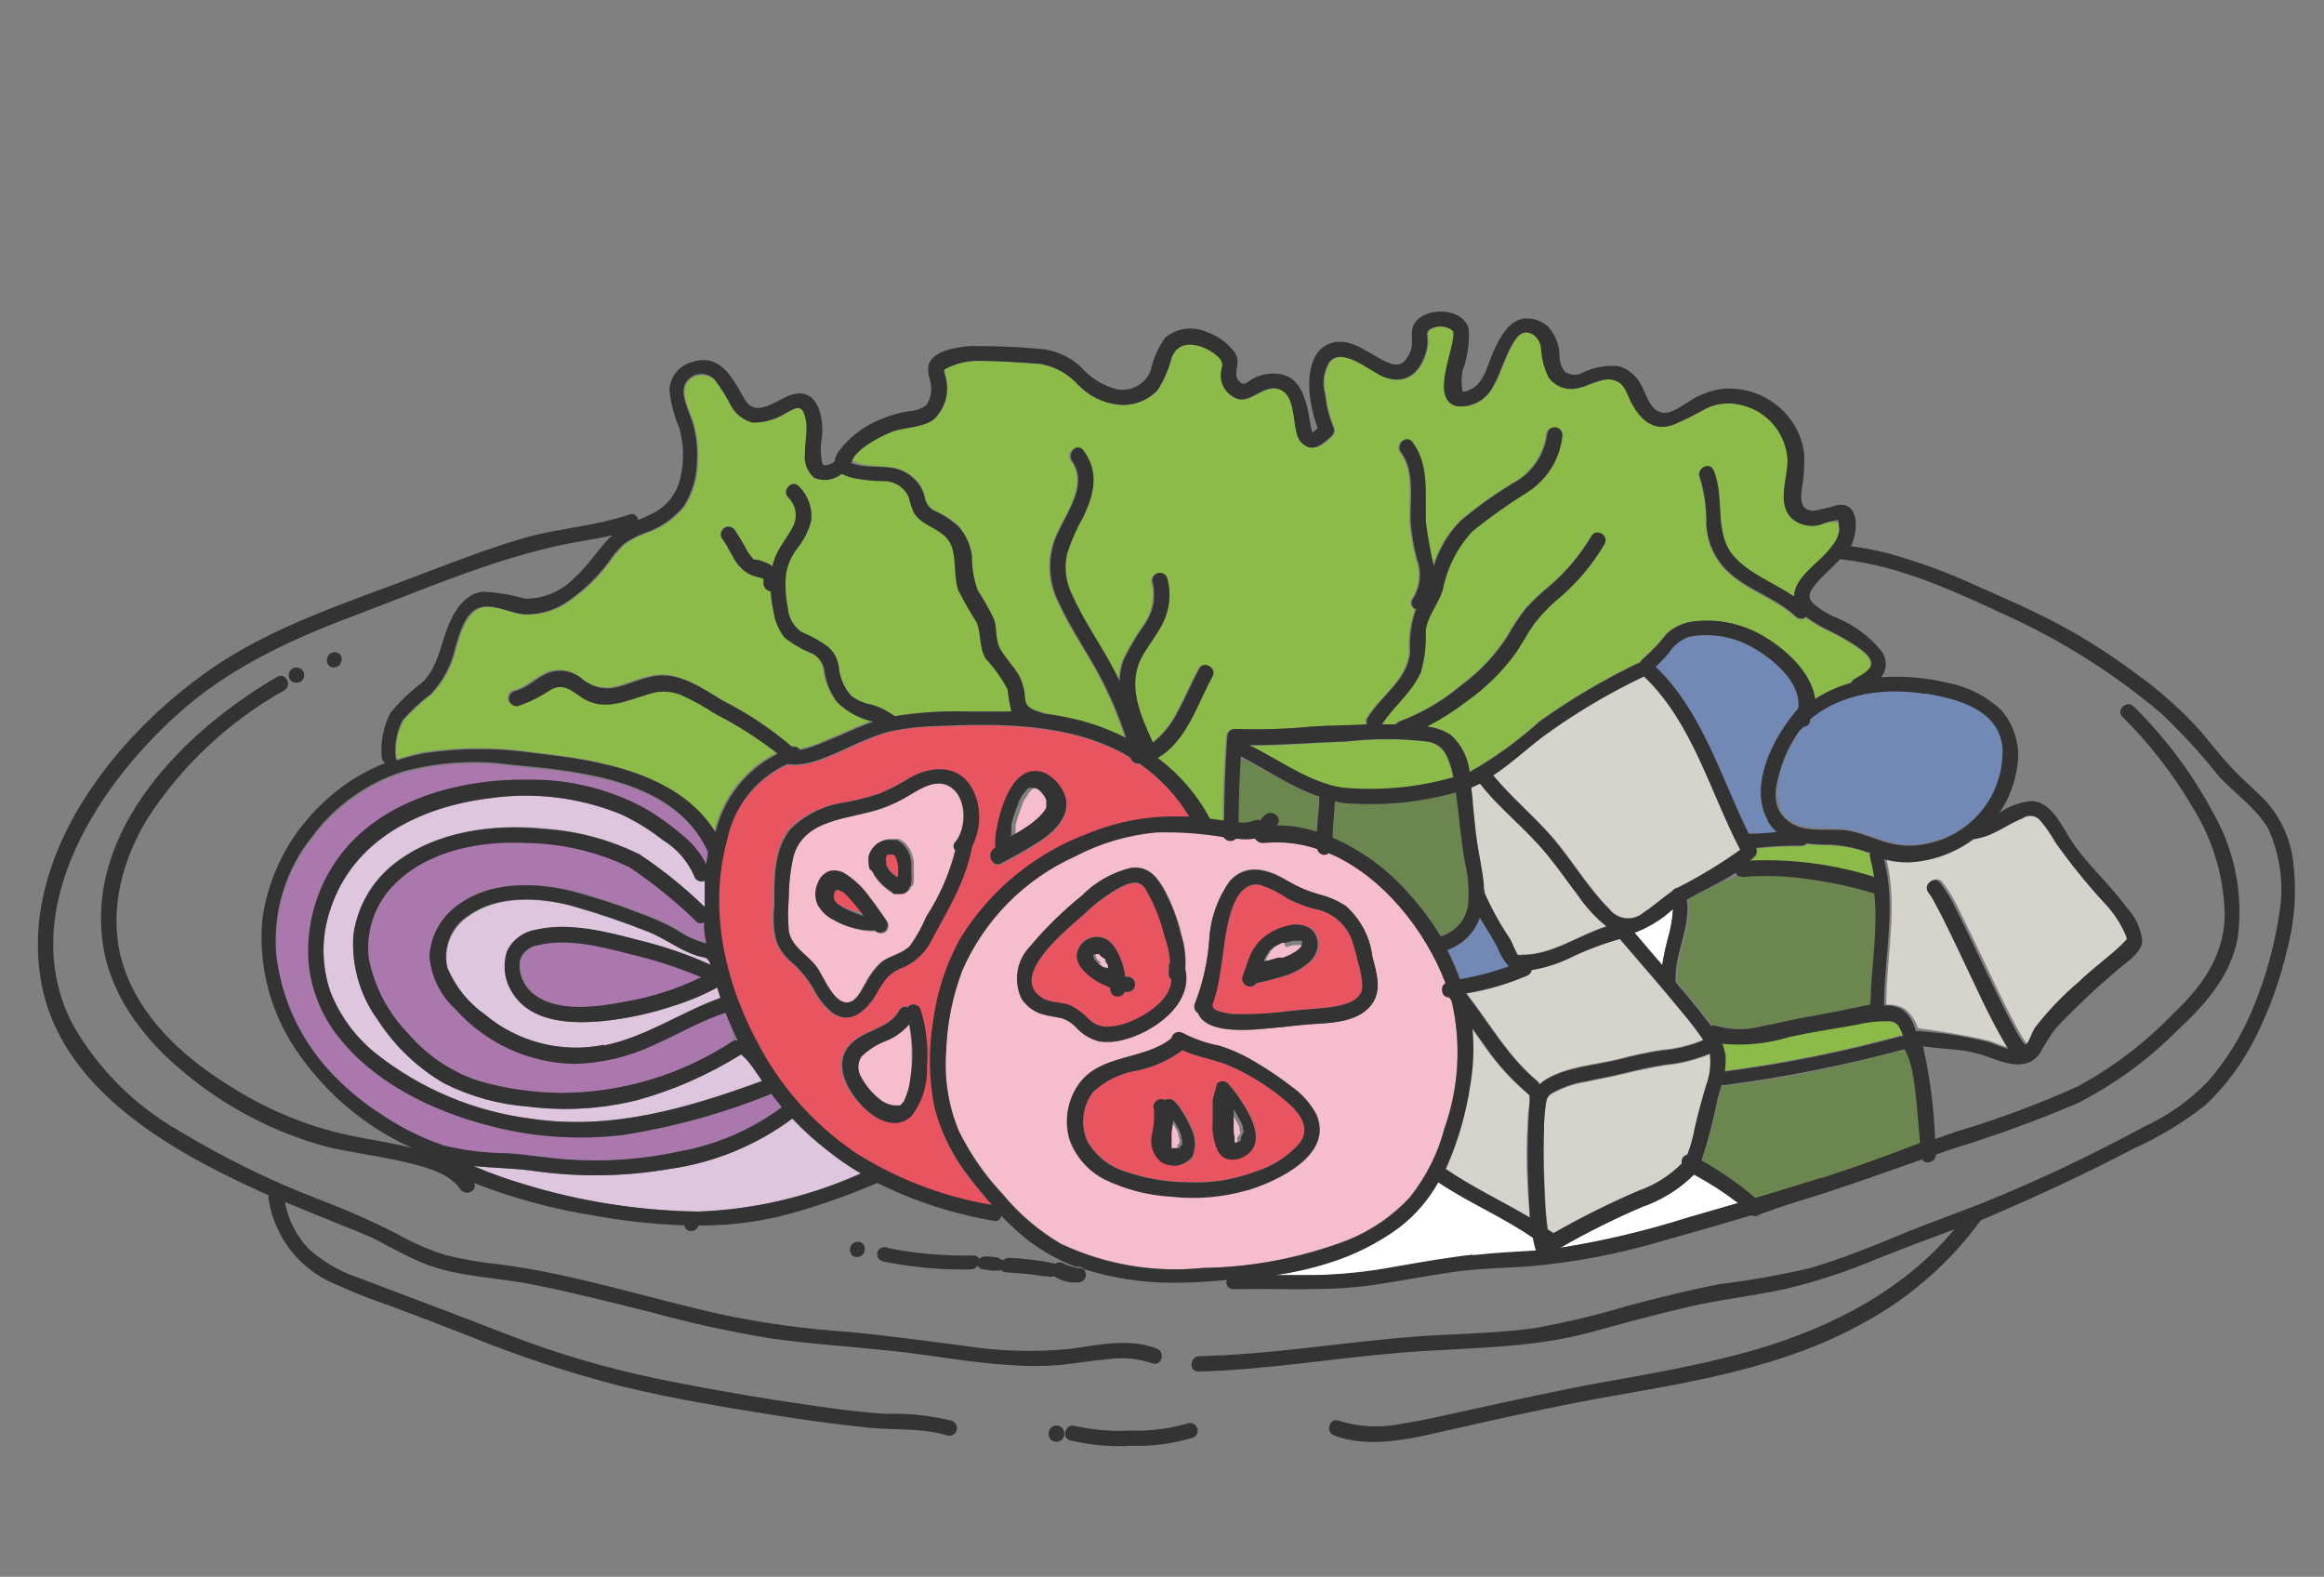 <?xml version="1.0" encoding="UTF-8"?>
<svg xmlns="http://www.w3.org/2000/svg" xmlns:xlink="http://www.w3.org/1999/xlink" width="143px" height="97px" viewBox="0 0 143 97" version="1.1">
<rect x="0" y="0" width="143" height="97" fill="#808080" stroke="none"/>
<g id="surface1">
<path style=" stroke:none;fill-rule:nonzero;fill:rgb(91.373%,32.941%,38.039%);fill-opacity:1;" d="M 57.512 68.102 C 57.172 66.352 57.148 64.559 57.441 62.801 C 57.676 61.047 58.234 59.352 59.078 57.801 C 60.93 54.777 63.75 52.469 67.078 51.262 C 68.828 50.551 70.703 50.211 72.59 50.262 C 72.801 50.262 72.988 50.262 73.191 50.262 C 72.402 48.965 71.352 47.855 70.102 47 C 69.859 47.043 69.629 46.895 69.57 46.66 C 69.449 46.578 69.34 46.5 69.211 46.43 C 65.711 44.5 61.5 44.539 57.621 44.699 C 56.805 44.719 55.992 44.793 55.191 44.93 L 54.379 45.129 C 53.672 45.383 52.977 45.672 52.301 46 C 51.172 46.488 49.73 47.27 48.441 47.07 C 46.523 47.934 45.137 49.66 44.711 51.719 C 43.512 56.121 44.648 60.719 46.84 64.641 C 48.188 67.066 50.066 69.156 52.34 70.75 C 54.973 72.488 57.941 73.656 61.051 74.18 C 60.59 73.648 60.148 73.121 59.73 72.57 C 58.676 71.258 57.918 69.734 57.512 68.102 Z M 61.172 52.262 L 61.238 52.262 C 61.215 51.836 61.246 51.414 61.34 51 C 61.43 50.465 61.574 49.938 61.77 49.43 C 62.07 48.68 62.559 47.711 63.441 47.531 C 63.879 47.449 64.332 47.574 64.672 47.871 C 65.125 48.203 65.453 48.684 65.59 49.23 C 65.789 50.289 64.941 51.129 64.16 51.699 C 63.336 52.234 62.484 52.73 61.609 53.18 C 61.078 53.398 60.648 52.559 61.172 52.262 Z M 49.941 60.738 C 49.602 60.172 49.18 59.66 48.691 59.219 C 48.246 58.867 47.902 58.406 47.691 57.879 C 47.512 57.164 47.469 56.422 47.559 55.691 C 47.559 54.129 47.559 52.23 48.559 50.969 C 49.5 50.07 50.707 49.504 52 49.359 C 52.676 49.23 53.344 49.059 54 48.852 C 54.676 48.578 55.324 48.242 55.941 47.852 C 57.289 47.109 58.941 47 59.789 48.52 C 60.371 49.602 60.371 50.898 59.789 51.98 C 59.43 54.18 58.359 55.809 57.391 57.66 C 57.027 58.492 56.367 59.156 55.539 59.531 C 55.133 59.672 54.766 59.914 54.48 60.238 C 54.262 60.531 54.066 60.84 53.891 61.16 C 53.281 62.211 52.262 63.16 51.059 62.238 C 50.586 61.824 50.207 61.312 49.941 60.738 Z M 57 65.609 C 57.047 66.688 56.719 67.746 56.07 68.609 C 55.172 69.539 53.91 68.891 53.141 68.141 C 52.141 67.211 51.141 65.57 52.199 64.328 C 53.031 63.328 54.672 63.328 55.301 62.141 C 55.391 61.949 55.617 61.863 55.809 61.949 C 55.875 61.867 55.969 61.809 56.07 61.781 C 56.324 61.73 56.57 61.891 56.629 62.141 C 56.969 63.262 57.094 64.441 57 65.609 Z M 57 65.609 "/>
<path style=" stroke:none;fill-rule:nonzero;fill:rgb(91.373%,32.941%,38.039%);fill-opacity:1;" d="M 75 62.211 C 75.426 62.34 75.867 62.402 76.309 62.391 C 77.312 62.395 78.316 62.332 79.309 62.199 C 80.09 62.109 80.859 62.078 81.629 61.988 C 82.398 61.898 83.809 61.711 83.828 60.672 C 83.809 60.188 83.723 59.711 83.578 59.25 C 83.461 58.762 83.34 58.25 83.18 57.809 C 82.805 56.812 81.922 56.086 80.871 55.91 C 80.309 55.762 79.766 55.551 79.25 55.289 C 78.742 54.941 78.191 54.66 77.609 54.449 C 76.512 54.211 75.98 55.32 75.719 56.172 C 75.18 58 75.262 60 74.559 61.699 C 74.57 62 74.719 62.121 75 62.211 Z M 76.52 60.07 C 76.699 59.602 76.828 59.07 77.051 58.648 C 77.273 58.18 77.621 57.781 78.051 57.488 C 78.43 57.227 78.859 57.043 79.309 56.941 C 79.746 56.816 80.215 56.863 80.621 57.07 C 80.984 57.312 81.188 57.734 81.148 58.172 C 81.117 58.523 80.961 58.859 80.711 59.109 C 80.18 59.598 79.539 59.941 78.84 60.109 C 78.363 60.254 77.879 60.375 77.391 60.469 C 77.277 60.645 77.062 60.727 76.859 60.672 C 76.73 60.641 76.617 60.562 76.547 60.449 C 76.477 60.336 76.457 60.199 76.488 60.07 Z M 76.52 60.07 "/>
<path style=" stroke:none;fill-rule:nonzero;fill:rgb(91.373%,32.941%,38.039%);fill-opacity:1;" d="M 53.102 56.238 C 53 56.102 52.898 55.969 52.789 55.84 C 52.582 55.57 52.355 55.309 52.121 55.059 L 52 54.898 L 51.852 54.75 L 51.77 54.75 L 51.621 54.648 L 51.301 54.648 C 51.301 54.648 51.301 54.719 51.301 54.648 L 51.25 54.738 C 51.223 54.809 51.199 54.879 51.18 54.949 L 51.18 55.172 L 51.23 55.262 L 51.23 55.309 L 51.41 55.5 L 51.512 55.57 L 51.738 55.719 L 51.871 55.789 C 52.215 55.938 52.574 56.051 52.941 56.129 Z M 53.102 56.238 "/>
<path style=" stroke:none;fill-rule:nonzero;fill:rgb(96.471%,74.118%,80.392%);fill-opacity:1;" d="M 54.57 64 C 53.98 64.219 53.445 64.559 53 65 C 52.734 65.398 52.734 65.922 53 66.32 C 53.281 66.895 53.684 67.398 54.18 67.801 C 54.371 67.961 54.586 68.086 54.82 68.172 L 55.34 68.172 C 55.34 68.172 55.34 68.172 55.398 68.172 L 55.461 68.172 C 55.57 68.078 55.52 68.172 55.578 68.039 C 55.641 67.91 55.68 67.891 55.73 67.809 C 55.895 67.379 55.984 66.922 56 66.461 C 56.07 65.941 56.102 65.414 56.09 64.891 C 56.098 64.258 56.039 63.621 55.922 63 C 55.555 63.434 55.094 63.777 54.57 64 Z M 54.57 64 "/>
<path style=" stroke:none;fill-rule:nonzero;fill:rgb(96.471%,74.118%,80.392%);fill-opacity:1;" d="M 52.32 61.621 C 52.75 61.461 53.02 60.828 53.238 60.469 C 53.473 60.012 53.781 59.598 54.148 59.238 C 54.68 58.781 55.469 58.699 55.961 58.191 C 56.371 57.629 56.723 57.02 57 56.379 C 57.809 55.129 58.406 53.754 58.77 52.309 C 58.699 52.242 58.66 52.152 58.66 52.055 C 58.66 51.957 58.699 51.867 58.77 51.801 C 59.531 50.879 59.5 48.801 58.23 48.289 C 57.469 47.98 56.609 48.52 55.98 48.898 C 55.441 49.246 54.863 49.531 54.262 49.75 C 52.32 50.41 49.441 50.301 48.801 52.75 C 48.613 53.586 48.52 54.441 48.52 55.301 C 48.461 55.965 48.461 56.633 48.52 57.301 C 48.691 58.301 49.672 58.75 50.23 59.512 C 50.672 60 51.352 62 52.32 61.621 Z M 53.59 52.621 C 53.621 52.504 53.664 52.395 53.719 52.289 C 53.777 52.188 53.848 52.094 53.93 52.012 C 54.004 51.926 54.094 51.852 54.191 51.789 L 54.379 51.691 C 54.484 51.648 54.59 51.621 54.699 51.609 L 55.309 51.609 L 55.469 51.691 L 55.559 51.75 L 55.75 51.91 L 55.828 52.012 C 55.879 52.078 55.941 52.16 55.98 52.23 C 56.02 52.301 56.031 52.32 56.051 52.371 C 56.07 52.422 56.121 52.559 56.148 52.648 C 56.188 52.777 56.215 52.91 56.23 53.039 C 56.23 53.25 56.23 53.449 56.23 53.648 C 56.238 53.848 56.238 54.043 56.23 54.238 C 56.223 54.32 56.199 54.398 56.16 54.469 L 56.078 54.559 L 56.031 54.559 L 56.031 54.68 L 55.809 54.891 L 55.672 54.941 L 55.09 54.941 L 55 55 L 54.879 54.922 C 54.699 54.801 54.523 54.672 54.359 54.531 C 54.172 54.359 54.004 54.168 53.859 53.961 L 53.762 53.809 L 53.691 53.66 C 53.652 53.578 53.621 53.488 53.602 53.398 C 53.562 53.27 53.539 53.137 53.539 53 C 53.539 52.863 53.555 52.723 53.59 52.59 Z M 51.219 56.559 C 50.848 56.355 50.543 56.047 50.34 55.672 C 50.16 55.262 50.16 54.797 50.34 54.391 C 50.453 54.02 50.734 53.727 51.102 53.602 C 51.422 53.535 51.762 53.594 52.039 53.77 C 52.648 54.164 53.172 54.672 53.578 55.27 C 53.809 55.559 54.031 55.871 54.238 56.18 L 54.461 56.488 L 54.551 56.629 C 54.719 56.816 54.719 57.102 54.551 57.289 C 54.363 57.473 54.066 57.473 53.879 57.289 C 53.469 57.305 53.059 57.258 52.66 57.148 C 52.148 57.023 51.664 56.812 51.219 56.531 Z M 51.219 56.559 "/>
<path style=" stroke:none;fill-rule:nonzero;fill:rgb(96.471%,74.118%,80.392%);fill-opacity:1;" d="M 78.59 59.18 L 78.93 59.18 L 79.34 59 C 79.48 58.93 79.609 58.852 79.738 58.77 L 79.809 58.711 L 79.949 58.59 C 79.949 58.59 80.059 58.461 79.949 58.59 L 80.012 58.52 C 80.039 58.477 80.066 58.43 80.09 58.379 C 80.02 58.5 80.09 58.379 80.09 58.309 C 80.09 58.309 80.09 58.148 80.09 58.309 C 80.09 58.309 80.09 58.25 80.09 58.23 L 80.09 58.141 C 80.09 58.141 80.09 58.211 80.09 58.141 C 80.09 58.141 80.09 58.141 80.031 58.141 L 79.609 58.141 C 79.445 58.172 79.281 58.215 79.121 58.27 L 79 58 L 78.891 58 L 78.68 58.109 C 78.527 58.195 78.387 58.297 78.262 58.422 L 78.16 58.531 L 78.16 58.59 C 78.109 58.66 78.059 58.73 78.02 58.801 L 77.91 59 L 77.91 59.191 C 77.883 59.25 77.859 59.316 77.84 59.379 C 78 59.352 78.301 59.281 78.59 59.18 Z M 78.59 59.18 "/>
<path style=" stroke:none;fill-rule:nonzero;fill:rgb(96.471%,74.118%,80.392%);fill-opacity:1;" d="M 72.578 70.27 C 72.578 70.27 72.578 70.16 72.578 70.109 L 72.52 69.91 C 72.52 69.691 72.41 69.559 72.352 69.43 C 72.258 69.25 72.152 69.078 72.039 68.91 C 72.039 69.191 71.969 69.469 71.93 69.738 C 71.891 70.012 71.93 70.012 71.93 70.148 C 71.926 70.215 71.926 70.285 71.93 70.352 C 71.93 70.469 71.93 70.52 71.93 70.57 L 71.93 70.629 L 72.441 70.629 L 72.441 70.449 C 72.441 70.449 72.59 70.32 72.578 70.27 Z M 72.578 70.27 "/>
<path style=" stroke:none;fill-rule:nonzero;fill:rgb(96.471%,74.118%,80.392%);fill-opacity:1;" d="M 67.621 59.27 L 67.871 59.461 L 68.199 59.66 L 68.199 59.371 C 68.199 59.289 68.199 59.371 68.199 59.371 C 68.141 59.305 68.074 59.25 68 59.199 L 68 59 L 67.891 58.82 C 67.852 58.77 67.809 58.723 67.762 58.68 L 67.488 58.68 L 67.398 58.77 L 67.469 58.91 L 67.469 58.969 L 67.75 59.25 Z M 67.621 59.27 "/>
<path style=" stroke:none;fill-rule:nonzero;fill:rgb(91.373%,32.941%,38.039%);fill-opacity:1;" d="M 68.07 63.16 C 68.438 63.16 68.809 63.109 69.16 63 C 70.23 62.672 72.039 61.602 72.07 60.27 C 71.914 60.16 71.855 59.957 71.93 59.781 C 71.883 59.488 71.906 59.332 71.988 59.211 C 71.961 58.641 71.852 58.078 71.672 57.539 C 71.453 56.641 71.117 55.777 70.672 54.969 C 70.539 54.77 70.379 54.469 70.16 54.371 C 69.941 54.27 69.352 54.371 69.039 54.559 C 68.18 55.016 67.387 55.59 66.691 56.27 C 65.75 57.109 61.961 60.078 64.141 61.422 C 64.629 61.719 65.289 61.648 65.82 61.852 C 66.258 62.066 66.652 62.355 66.988 62.711 C 67.277 62.996 67.664 63.16 68.07 63.16 Z M 66.25 58.809 C 66.262 58.43 66.445 58.078 66.75 57.852 C 67.055 57.625 67.445 57.551 67.809 57.648 C 68.488 57.828 68.809 58.648 69.051 59.219 C 69.137 59.492 69.203 59.773 69.238 60.059 L 69.32 60.059 C 69.562 60.031 69.789 60.195 69.836 60.438 C 69.883 60.68 69.738 60.914 69.5 60.98 C 69.402 60.988 69.305 60.988 69.211 60.98 C 69.121 61.211 68.867 61.336 68.629 61.262 C 68.406 61.188 68.273 60.961 68.32 60.73 C 68.031 60.613 67.754 60.473 67.488 60.309 C 67 60 66.309 59.488 66.25 58.809 Z M 66.25 58.809 "/>
<path style=" stroke:none;fill-rule:nonzero;fill:rgb(87.059%,77.647%,87.451%);fill-opacity:1;" d="M 41.398 61.891 C 40.078 62.328 38.715 62.629 37.328 62.789 C 35.328 63 32.711 62.988 31.551 61.078 C 31.062 60.309 30.953 59.359 31.25 58.5 C 31.594 57.816 32.246 57.344 33 57.219 C 35 56.738 37.371 57.328 39.328 57.859 C 40.848 58.227 42.328 58.73 43.75 59.371 C 43.75 59.23 43.68 59.09 43.648 58.949 C 42.141 58.738 41.09 57.789 39.859 57.32 C 38.332 56.715 36.773 56.188 35.191 55.738 C 33.191 55.211 30.629 55.078 28.879 56.34 C 27.801 57.02 27.266 58.305 27.551 59.551 C 28.039 60.715 28.848 61.715 29.879 62.441 C 31.91 64.137 34.605 64.82 37.199 64.301 C 39.75 63.781 41.91 62.25 44.328 61.379 C 44.262 61.172 44.199 60.949 44.129 60.738 C 43.262 61.215 42.348 61.598 41.398 61.891 Z M 41.398 61.891 "/>
<path style=" stroke:none;fill-rule:nonzero;fill:rgb(67.059%,47.059%,68.235%);fill-opacity:1;" d="M 33.16 58.148 C 32.633 58.215 32.195 58.582 32.039 59.09 C 31.945 59.844 32.234 60.594 32.809 61.09 C 34.301 62.34 36.879 61.941 38.609 61.602 C 40.211 61.324 41.762 60.82 43.219 60.109 C 41.777 59.492 40.285 59 38.762 58.641 C 37 58.23 35 57.699 33.16 58.148 Z M 33.16 58.148 "/>
<path style=" stroke:none;fill-rule:nonzero;fill:rgb(87.059%,77.647%,87.451%);fill-opacity:1;" d="M 48.73 68.809 C 46.512 70.461 43.918 71.527 41.18 71.91 C 38.418 72.387 35.598 72.426 32.82 72.031 C 31.578 71.859 30.34 71.852 29.109 71.73 C 30.133 72.168 31.184 72.543 32.25 72.859 C 35.738 73.922 39.355 74.484 43 74.531 C 46.449 74.41 49.848 73.625 53 72.219 C 52.301 71.812 51.633 71.355 51 70.852 C 50.188 70.234 49.43 69.551 48.73 68.809 Z M 48.73 68.809 "/>
<path style=" stroke:none;fill-rule:nonzero;fill:rgb(67.059%,47.059%,68.235%);fill-opacity:1;" d="M 34.82 71.32 C 37.164 71.492 39.523 71.328 41.82 70.828 C 44.094 70.418 46.246 69.488 48.102 68.109 C 47.871 67.84 47.672 67.57 47.461 67.289 C 44.527 68.48 41.469 69.328 38.34 69.82 C 35.832 70.121 33.293 69.988 30.828 69.43 C 27.238 68.609 23.461 66.949 21.051 64.07 C 19.91 62.746 19.195 61.105 19 59.371 C 18.84 57.285 19.352 55.203 20.461 53.43 C 22.922 49.43 28.09 47.98 32.539 48.051 C 34.977 48.016 37.383 48.59 39.539 49.719 C 40.469 50.238 41.336 50.855 42.129 51.559 C 42.688 52.023 43.148 52.594 43.48 53.238 C 43.48 52.988 43.539 52.73 43.59 52.48 C 41.59 48 35.691 47.539 31.41 47.121 C 29.195 46.82 26.945 46.969 24.789 47.559 C 22.562 48.277 20.617 49.676 19.23 51.559 C 17.578 53.617 16.793 56.234 17.031 58.859 C 17.359 61.512 18.52 63.992 20.34 65.949 C 21.297 67 22.391 67.918 23.59 68.68 C 24.73 69.461 25.973 70.086 27.281 70.539 C 28.59 70.859 29.934 71.023 31.281 71.031 C 32.422 71 33.609 71.23 34.82 71.32 Z M 34.82 71.32 "/>
<path style=" stroke:none;fill-rule:nonzero;fill:rgb(55.294%,73.333%,28.627%);fill-opacity:1;" d="M 32.941 46.289 C 36.879 46.719 41.672 47.551 43.941 51.129 C 44.445 49.039 45.844 47.273 47.77 46.309 C 46.57 45.375 45.285 44.555 43.93 43.859 C 43.273 43.43 42.586 43.047 41.871 42.719 C 41.215 42.438 40.473 42.41 39.801 42.648 C 38.398 43.07 36.961 43.738 35.609 42.781 C 35.012 42.359 34.539 41.969 33.801 42.371 C 33.18 42.789 32.508 43.125 31.801 43.371 C 31.547 43.426 31.297 43.266 31.238 43.012 C 31.184 42.758 31.348 42.504 31.602 42.449 C 32.391 42.262 32.961 41.59 33.719 41.309 C 34.375 41.09 35.098 41.211 35.648 41.629 C 36.184 42.137 36.922 42.367 37.648 42.262 C 38.52 42.102 39.309 41.672 40.191 41.531 C 41.711 41.281 43.121 42.27 44.359 43.031 C 45.906 43.809 47.355 44.77 48.672 45.898 C 48.852 45.84 49.051 45.914 49.148 46.078 C 49.695 45.961 50.223 45.781 50.73 45.551 C 51.609 45.199 52.469 44.781 53.359 44.441 L 53.648 44.34 C 52.82 44.16 52.059 43.754 51.449 43.16 C 51.039 42.625 50.77 41.996 50.66 41.328 C 50.641 40.867 50.395 40.445 50 40.199 C 49.375 39.953 48.789 39.617 48.262 39.199 C 47.918 38.754 47.688 38.227 47.602 37.672 C 47.504 37.234 47.441 36.793 47.41 36.352 C 47.152 36.332 46.957 36.117 46.969 35.859 L 46.969 35.57 L 46.91 35.57 C 46.66 35.48 46.391 35.43 46.141 35.32 C 45.715 35.094 45.367 34.746 45.141 34.32 C 45.02 34.121 44.922 33.91 44.801 33.711 C 44.707 33.523 44.594 33.348 44.469 33.18 C 44.293 32.988 44.309 32.688 44.5 32.512 C 44.691 32.332 44.992 32.348 45.172 32.539 C 45.465 32.977 45.734 33.426 45.98 33.891 C 46.094 34.078 46.23 34.25 46.379 34.41 L 46.559 34.41 C 46.844 34.477 47.121 34.582 47.379 34.719 C 47.43 34.754 47.473 34.797 47.512 34.84 C 47.57 34.586 47.652 34.34 47.762 34.102 C 48.051 33.512 48.48 33.012 48.762 32.43 C 49.105 31.816 48.988 31.043 48.469 30.559 C 48.09 30.09 48.781 29.449 49.172 29.922 C 49.715 30.469 49.992 31.23 49.922 32 C 49.766 32.637 49.473 33.23 49.059 33.738 C 48.691 34.211 48.453 34.77 48.359 35.359 C 48.301 36.027 48.336 36.703 48.469 37.359 C 48.504 37.973 48.816 38.539 49.32 38.891 C 49.891 39.121 50.43 39.418 50.93 39.781 C 51.297 40.09 51.539 40.523 51.609 41 C 51.664 41.664 51.934 42.289 52.371 42.789 C 52.746 43.074 53.184 43.262 53.648 43.34 C 54.152 43.496 54.629 43.734 55.051 44.051 C 56.539 43.809 58.051 43.711 59.559 43.762 C 60.449 43.762 61.34 43.762 62.219 43.762 L 62.219 43.711 C 62.121 43.281 62.047 42.848 62 42.41 C 61.652 41.723 61.223 41.078 60.719 40.488 C 60.289 39.781 60.469 38.988 60.16 38.262 C 59.742 37.613 59.363 36.945 59.02 36.262 C 58.789 35.5 58.879 34.699 58.719 33.93 C 58.52 32.93 57.801 32.68 57.012 32.191 C 56.742 32.035 56.512 31.828 56.328 31.578 C 56.176 31.262 56.059 30.926 55.988 30.578 C 55.715 29.941 55.074 29.543 54.379 29.578 C 53.793 29.57 53.207 29.512 52.629 29.398 C 52.359 29.344 52.098 29.254 51.852 29.129 C 51.383 29.523 50.734 29.617 50.172 29.379 C 49.73 28.996 49.516 28.418 49.602 27.84 C 49.602 27.23 49.738 26.59 49.68 25.98 C 49.68 25.73 49.578 25.199 49.289 25.102 C 49 25 48.602 25.301 48.391 25.41 C 47.793 25.789 47.098 25.984 46.391 25.98 C 45.809 25.863 45.305 25.508 45 25 C 44.715 24.441 44.379 23.91 44 23.41 C 43.766 23.176 43.445 23.059 43.113 23.082 C 42.785 23.105 42.484 23.273 42.289 23.539 C 41.871 24.16 42.41 25.191 42.621 25.801 C 42.902 26.641 43.02 27.527 42.961 28.41 C 42.953 29.383 42.672 30.336 42.148 31.16 C 41.527 31.93 40.699 32.5 39.762 32.809 C 39.305 32.977 38.871 33.203 38.469 33.48 C 38.094 33.84 37.758 34.238 37.469 34.672 C 36.816 35.535 36.035 36.293 35.148 36.922 C 34.355 37.52 33.383 37.836 32.391 37.82 C 31.52 37.82 30.59 37.199 29.73 37.371 C 28.73 37.57 28.328 39.059 28.078 39.91 C 27.84 40.965 27.316 41.938 26.57 42.719 C 25.941 43.191 25.359 43.73 24.84 44.32 C 24.465 45.02 24.312 45.82 24.398 46.609 C 24.398 46.609 24.398 46.672 24.398 46.699 C 24.922 46.523 25.457 46.379 26 46.27 C 28.301 45.926 30.641 45.934 32.941 46.289 Z M 32.941 46.289 "/>
<path style=" stroke:none;fill-rule:nonzero;fill:rgb(87.059%,77.647%,87.451%);fill-opacity:1;" d="M 24.238 53.129 C 26.809 51.129 30.352 50.641 33.52 50.969 C 35.555 51.113 37.539 51.656 39.359 52.57 C 40.789 53.523 42.129 54.605 43.359 55.801 C 43.359 55.27 43.359 54.73 43.359 54.191 C 43.234 54.246 43.09 54.246 42.961 54.188 C 42.836 54.125 42.746 54.016 42.711 53.879 C 42.305 52.969 41.633 52.199 40.781 51.68 C 39.996 51.062 39.145 50.535 38.238 50.109 C 35.676 49.062 32.883 48.715 30.141 49.109 C 25.891 49.629 21.73 51.629 20.328 55.949 C 19.766 57.59 19.766 59.371 20.328 61.012 C 20.918 62.5 21.887 63.812 23.141 64.809 C 25.895 66.988 29.188 68.371 32.672 68.809 C 37.609 69.551 42.301 68.172 46.891 66.488 C 46.488 65.91 46.121 65.289 45.77 64.66 C 43.617 66.102 41.465 67.047 39.211 67.672 C 37.02 68.211 34.75 68.348 32.512 68.07 C 30.715 67.938 28.961 67.453 27.352 66.648 C 25.703 65.699 24.305 64.367 23.27 62.77 C 22.137 61.234 21.598 59.344 21.75 57.441 C 22 55.738 22.891 54.195 24.238 53.129 Z M 24.238 53.129 "/>
<path style=" stroke:none;fill-rule:nonzero;fill:rgb(67.059%,47.059%,68.235%);fill-opacity:1;" d="M 40.199 64.301 C 38.707 64.996 37.086 65.379 35.441 65.43 C 32.617 65.383 29.945 64.16 28.07 62.051 C 27.141 61.199 26.57 60.027 26.48 58.77 C 26.574 57.465 27.273 56.277 28.371 55.559 C 30.301 54.199 32.988 54.25 35.199 54.789 C 36.746 55.195 38.266 55.695 39.75 56.281 C 40.406 56.527 41.047 56.82 41.66 57.16 C 42.223 57.551 42.848 57.84 43.512 58.02 C 43.512 57.699 43.398 57.371 43.379 57.02 C 43.379 56.922 43.379 56.809 43.379 56.699 C 43.25 56.805 43.066 56.805 42.941 56.699 C 41.664 55.453 40.273 54.324 38.789 53.328 C 36.801 52.371 34.625 51.863 32.422 51.84 C 29.629 51.691 26.422 52.289 24.422 54.289 C 23.121 55.492 22.48 57.246 22.699 59 C 23.047 60.789 23.914 62.434 25.191 63.73 C 26.336 65.047 27.82 66.031 29.48 66.57 C 31.09 67.031 32.754 67.277 34.43 67.301 C 38.254 67.285 41.988 66.137 45.16 64 C 45.121 63.441 44.871 62.871 44.641 62.289 C 43.102 62.809 41.691 63.641 40.199 64.301 Z M 40.199 64.301 "/>
<path style=" stroke:none;fill-rule:nonzero;fill:rgb(96.471%,74.118%,80.392%);fill-opacity:1;" d="M 63 51.238 L 63.352 51.012 C 63.441 50.953 63.527 50.895 63.609 50.828 C 63.797 50.691 63.973 50.539 64.141 50.379 L 64.25 50.262 L 64.32 50.18 L 64.469 49.98 L 64.551 49.828 L 64.551 49.699 C 64.551 49.699 64.551 49.609 64.551 49.559 C 64.551 49.559 64.551 49.48 64.551 49.441 L 64.551 49.379 C 64.555 49.25 64.539 49.121 64.5 49 C 64.5 48.922 64.5 49 64.5 49 L 64.441 48.922 L 64.191 48.648 L 63.969 48.512 L 63.57 48.512 L 63.48 48.578 L 63.359 48.711 L 63.289 48.789 C 63.219 48.969 63.121 49.051 63.078 49.129 L 62.93 49.391 L 62.93 49.449 L 62.871 49.602 C 62.789 49.789 62.719 49.984 62.66 50.18 C 62.594 50.379 62.535 50.582 62.488 50.789 C 62.484 50.852 62.484 50.91 62.488 50.969 L 62.488 51.07 C 62.488 51.148 62.488 51.23 62.488 51.309 C 62.488 51.391 62.488 51.621 62.488 51.781 L 62.66 51.68 C 62.68 51.527 62.793 51.379 63 51.238 Z M 63 51.238 "/>
<path style=" stroke:none;fill-rule:nonzero;fill:rgb(91.373%,32.941%,38.039%);fill-opacity:1;" d="M 54.691 53.469 C 54.789 53.59 54.898 53.699 55.02 53.801 L 55.199 53.93 L 55.27 53.859 C 55.281 53.664 55.281 53.465 55.27 53.27 C 55.25 53.082 55.219 52.953 55.18 52.828 C 55.152 52.762 55.121 52.695 55.078 52.629 L 55 52.57 L 54.641 52.57 L 54.57 52.641 L 54.512 52.73 C 54.504 53.055 54.504 53.125 54.512 53.199 Z M 54.691 53.469 "/>
<path style=" stroke:none;fill-rule:nonzero;fill:rgb(91.373%,32.941%,38.039%);fill-opacity:1;" d="M 79 67.629 C 77.934 66.738 76.742 66.016 75.461 65.48 C 74.578 65.148 73.621 65.012 72.762 64.602 C 71.941 65.211 71 65.637 70 65.852 C 68.988 66.004 68.047 66.453 67.289 67.141 C 66.629 67.996 66.48 69.145 66.898 70.141 C 67.398 71.039 68.215 71.711 69.191 72.031 C 70.438 72.469 71.746 72.699 73.07 72.711 C 74.496 72.785 75.922 72.562 77.262 72.059 C 78.32 71.734 79.27 71.121 80 70.289 C 80.73 69.23 79.789 68.27 79 67.629 Z M 73.43 71.148 C 72.969 71.738 72.145 71.883 71.512 71.488 C 71 71.074 70.777 70.398 70.949 69.762 C 70.949 69.449 71.039 69.148 71.07 68.84 C 71.078 68.703 71.078 68.566 71.07 68.43 L 71.07 68.262 C 70.98 68.039 71.07 67.785 71.281 67.672 C 71.426 67.594 71.598 67.594 71.738 67.672 C 71.93 67.566 72.164 67.598 72.32 67.75 C 72.512 67.957 72.684 68.18 72.828 68.422 C 73.016 68.703 73.176 69 73.309 69.309 C 73.609 69.883 73.637 70.559 73.379 71.148 Z M 76.719 71 C 76.434 71.215 76.078 71.316 75.719 71.289 C 75.379 71.25 75.078 71.039 74.93 70.73 C 74.676 70.137 74.574 69.492 74.629 68.852 L 74.629 67.75 C 74.629 67.75 74.629 67.672 74.629 67.641 C 74.629 67.609 74.629 67.641 74.629 67.641 C 74.719 67.305 74.809 66.973 74.898 66.641 C 75.09 66.465 75.383 66.465 75.57 66.641 C 76.137 67.281 76.617 67.992 77 68.762 C 77.32 69.512 77.52 70.5 76.719 71 Z M 76.719 71 "/>
<path style=" stroke:none;fill-rule:nonzero;fill:rgb(42.353%,52.549%,31.373%);fill-opacity:1;" d="M 89.578 48.75 C 87.305 49.383 84.934 49.598 82.578 49.391 C 82.43 49.367 82.285 49.332 82.141 49.289 C 82.141 50.039 82.02 50.789 82 51.531 C 83.809 52.32 85.418 53.508 86.711 55 C 87.434 55.797 88.078 56.664 88.629 57.59 C 89.516 57.336 90.172 56.59 90.309 55.68 C 90.391 54.809 90.328 53.93 90.129 53.078 C 89.879 51.648 89.789 50.199 89.578 48.75 Z M 89.578 48.75 "/>
<path style=" stroke:none;fill-rule:nonzero;fill:rgb(83.922%,82.353%,80%);fill-opacity:1;" d="M 94.891 45.359 C 93.891 46.129 92.891 47.012 91.891 47.699 C 92.988 49.051 94.352 50.16 95.5 51.461 C 96.648 52.762 97.699 54.57 99.039 55.91 C 99.289 56.23 99.656 56.43 100.059 56.469 C 100.457 56.508 100.859 56.375 101.16 56.109 C 101.77 55.711 102.32 55.211 102.922 54.789 C 102.988 54.688 103.098 54.617 103.219 54.602 C 104.566 53.918 105.863 53.137 107.09 52.262 C 105.238 48.711 104.148 44.43 101.191 41.609 C 98.977 42.656 96.867 43.91 94.891 45.359 Z M 94.891 45.359 "/>
<path style=" stroke:none;fill-rule:nonzero;fill:rgb(45.098%,53.725%,70.98%);fill-opacity:1;" d="M 111.449 44.352 C 111.387 44.52 111.23 44.637 111.051 44.648 C 110.953 44.738 110.859 44.832 110.77 44.93 C 110.227 45.699 109.82 46.555 109.57 47.461 C 109.281 48.461 109.191 49.781 110.109 50.461 C 111.031 51.141 112.77 50.801 114.012 51.078 C 114.77 51.25 115.469 51.57 116.219 51.781 C 116.977 51.996 117.773 52.023 118.539 51.859 C 121.371 51.348 123.395 48.836 123.289 45.961 C 123.078 43.59 120.5 42.961 118.539 42.602 C 116.148 42.211 113.43 42.488 111.539 44.102 C 111.48 44.238 111.469 44.301 111.449 44.352 Z M 111.449 44.352 "/>
<path style=" stroke:none;fill-rule:nonzero;fill:rgb(83.922%,82.353%,80%);fill-opacity:1;" d="M 89 71.691 L 88.898 71.898 C 90.551 73.02 92.398 73.898 94.102 74.898 C 94.102 74.32 94.031 73.738 94 73.191 C 93.914 71.746 93.914 70.297 94 68.852 C 94.016 68.371 94.086 67.895 94.211 67.43 C 93.047 66.508 92.156 65.527 91.398 64.449 L 90.539 63.238 C 90.645 64.43 90.586 65.625 90.371 66.801 C 90.129 68.484 89.668 70.125 89 71.691 Z M 89 71.691 "/>
<path style=" stroke:none;fill-rule:nonzero;fill:rgb(45.098%,53.725%,70.98%);fill-opacity:1;" d="M 89.09 58.441 C 89.387 59.023 89.648 59.625 89.871 60.238 C 90.891 60.066 91.895 59.801 92.871 59.449 C 92.574 59.109 92.344 58.723 92.191 58.301 C 91.852 57.648 91.449 57.059 91.102 56.441 C 90.773 57.379 90.031 58.117 89.09 58.441 Z M 89.09 58.441 "/>
<path style=" stroke:none;fill-rule:nonzero;fill:rgb(83.922%,82.353%,80%);fill-opacity:1;" d="M 121.539 51.57 C 120.41 52.43 119.047 52.926 117.629 53 C 117.102 53.02 116.578 52.953 116.07 52.809 C 116.809 55.75 116.07 58.809 116.07 61.809 C 116.477 61.77 116.883 61.867 117.23 62.078 C 117.598 62.387 117.871 62.793 118.02 63.25 C 119.539 63.457 121.047 63.688 122.52 64.059 C 122.91 64.223 123.305 64.363 123.711 64.48 C 123.602 64.309 123.5 64.141 123.422 64 C 122.422 62.359 121.699 60.609 120.879 58.898 C 120.469 58.031 120.051 57.16 119.621 56.301 L 119.121 55.359 C 119.031 55.191 118.93 55.031 118.809 54.879 C 118.422 54.422 119.121 53.781 119.512 54.25 C 119.906 54.762 120.242 55.312 120.512 55.898 C 121.371 57.602 122.16 59.328 122.988 61.031 C 123.359 61.789 123.738 62.551 124.148 63.301 C 124.289 63.551 124.43 63.801 124.59 64.039 C 124.59 63.988 124.691 64.148 124.711 64.191 L 124.781 64.191 C 124.988 63.898 125.121 63.48 125.281 63.191 C 126.086 62.164 126.996 61.227 128 60.391 C 128.559 59.84 129.199 59.391 129.801 58.84 C 130.141 58.551 130.469 58.25 130.801 57.93 C 130.961 57.77 130.949 57.809 130.859 57.551 C 130.539 56.809 130.086 56.133 129.531 55.551 C 128.453 54.379 127.449 53.141 126.531 51.84 C 126.266 51.363 125.953 50.914 125.602 50.5 C 125.34 50.18 124.883 50.102 124.531 50.32 C 123.531 50.68 122.73 51.422 121.691 51.559 Z M 121.539 51.57 "/>
<path style=" stroke:none;fill-rule:nonzero;fill:rgb(100%,100%,100%);fill-opacity:1;" d="M 102.281 59.352 C 102.363 58.809 102.477 58.27 102.621 57.738 C 102.797 57.148 102.902 56.535 102.941 55.922 C 102.258 56.555 101.453 57.051 100.578 57.379 C 101.148 58 101.711 58.699 102.281 59.352 Z M 102.281 59.352 "/>
<path style=" stroke:none;fill-rule:nonzero;fill:rgb(83.922%,82.353%,80%);fill-opacity:1;" d="M 90.512 48.43 C 90.512 48.789 90.578 49.129 90.609 49.43 C 90.699 50.219 90.738 51.02 90.871 51.801 C 91 52.578 91.199 53.5 91.281 54.371 C 91.281 54.52 91.281 54.66 91.281 54.809 C 91.781 55.922 92.305 56.863 92.91 57.75 C 93.059 58.039 93.172 58.352 93.32 58.629 C 93.379 58.738 93.32 58.711 93.379 58.719 C 93.48 58.738 93.586 58.738 93.691 58.719 C 95.531 58.719 97.109 57.52 98.84 56.969 C 98.164 56.426 97.574 55.785 97.09 55.07 C 96.449 54.23 95.852 53.359 95.18 52.551 C 93.898 50.988 92.27 49.75 91.031 48.148 Z M 90.512 48.43 "/>
<path style=" stroke:none;fill-rule:nonzero;fill:rgb(55.294%,73.333%,28.627%);fill-opacity:1;" d="M 112 32.281 C 111.426 32.418 110.824 32.285 110.359 31.922 C 109.359 31.031 110.078 29.449 110.051 28.32 C 109.98 26.703 108.859 25.32 107.289 24.922 C 106.547 24.707 105.75 24.773 105.051 25.102 C 104.402 25.469 103.734 25.801 103.051 26.102 C 101.73 26.578 100.898 25.699 100.359 24.602 C 100.121 24.09 99.859 23.449 99.23 23.34 C 98.602 23.23 97.719 23.801 96.98 23.891 C 96.336 23.992 95.691 23.711 95.328 23.172 C 95.059 22.609 94.906 22 94.879 21.379 C 94.789 20.91 94.398 20.379 93.879 20.441 C 93.52 20.441 93.281 20.879 93.109 21.16 C 92.609 22.012 92.379 22.988 91.879 23.84 C 91.445 24.648 90.562 25.109 89.648 25 C 88.02 24.488 89.578 21.57 89.488 20.52 C 89.41 20.324 89.297 20.242 89.172 20.199 C 88.809 20.043 88.391 20.066 88.051 20.27 C 87.789 20.441 87.879 20.59 87.891 20.891 C 87.91 21.188 87.867 21.488 87.77 21.77 C 87.379 23.02 86.488 23.711 85.191 23.199 C 84.352 22.871 82.609 21.27 81.82 22.328 C 81.484 22.918 81.402 23.617 81.59 24.27 C 81.664 24.957 81.832 25.629 82.09 26.27 C 82.184 26.461 82.145 26.691 81.988 26.84 C 81.629 27.199 81.141 27.648 80.59 27.531 C 80.211 27.402 79.926 27.082 79.852 26.691 C 79.621 25.93 79.719 24.449 78.91 24.031 C 77.82 23.469 77 25.031 75.961 24.441 C 75.402 24.141 75.094 23.523 75.191 22.898 C 75.262 22.52 75.359 22.34 75.059 22.02 C 74.75 21.703 74.371 21.457 73.949 21.309 C 73.129 21.039 72.441 21.172 72.121 21.98 C 71.938 22.688 71.648 23.363 71.262 23.98 C 70.617 24.676 69.68 25.02 68.738 24.898 C 67.863 24.773 67.055 24.363 66.441 23.73 C 65.824 23.035 64.992 22.57 64.078 22.41 C 62.762 22.32 61.379 22.18 60.078 22.219 C 59.445 22.23 58.82 22.379 58.25 22.648 C 58.191 22.648 58.129 22.762 58.109 22.762 C 58.129 22.902 58.16 23.043 58.211 23.18 C 58.461 24.109 58.188 25.098 57.5 25.77 C 56.762 26.328 55.711 26.23 54.879 26.559 C 54.309 26.785 53.77 27.074 53.27 27.43 C 53.051 27.586 52.848 27.766 52.672 27.969 C 52.578 28.07 52.5 28.199 52.41 28.309 C 53.289 28.801 54.301 28.578 55.199 28.82 C 55.77 28.98 56.27 29.332 56.609 29.82 C 56.758 30.047 56.863 30.297 56.922 30.559 C 56.973 30.91 57.184 31.215 57.488 31.391 C 58.055 31.633 58.578 31.973 59.031 32.391 C 59.422 32.918 59.648 33.551 59.68 34.211 C 59.652 34.934 59.762 35.656 60 36.34 C 60.375 36.906 60.707 37.496 61 38.109 C 61.199 38.73 61.07 39.398 61.398 39.969 C 61.73 40.539 62.281 41.059 62.602 41.691 C 62.82 42.098 62.953 42.543 63 43 C 63.059 43.551 63.398 43.641 63.91 43.762 C 64.66 43.969 65.16 44.051 65.66 44.16 C 66.898 44.414 68.094 44.832 69.219 45.41 C 68.781 44.066 68.23 42.766 67.57 41.52 C 66.77 40.02 65.77 38.602 65.07 37.051 C 64.375 35.676 64.375 34.055 65.07 32.68 C 65.691 31.391 66.898 29.738 65.879 28.352 C 65.531 27.859 66.219 27.219 66.578 27.711 C 67.578 29.031 67.23 30.422 66.578 31.801 C 66.168 32.523 65.832 33.289 65.578 34.078 C 65.391 34.934 65.5 35.828 65.898 36.609 C 66.629 38.23 67.68 39.691 68.488 41.262 C 68.609 41.48 68.711 41.699 68.82 41.922 C 68.824 41.465 68.91 41.016 69.07 40.59 C 69.441 39.82 69.879 39.086 70.379 38.391 C 70.891 37.637 71.059 36.703 70.84 35.82 C 70.785 35.566 70.945 35.316 71.199 35.262 C 71.453 35.203 71.703 35.367 71.762 35.621 C 71.988 36.504 71.902 37.441 71.512 38.27 C 71.16 39.012 70.629 39.641 70.23 40.352 C 69.23 42.109 70.102 44 70.871 45.699 C 71.516 45.18 72.039 44.523 72.41 43.781 C 72.879 42.91 73.262 41.988 73.73 41.121 C 74.031 40.59 74.82 41.121 74.531 41.629 C 73.602 43.328 72.93 45.629 71.16 46.629 C 72.492 47.625 73.59 48.902 74.371 50.371 L 75.16 50.48 L 75.238 50.48 C 75.238 48.75 75.309 47.02 75.441 45.289 C 75.457 45.035 75.676 44.84 75.93 44.852 C 77.508 44.906 79.09 44.855 80.66 44.699 C 81.789 44.629 82.922 44.629 84.051 44.57 C 83.996 44.461 83.996 44.332 84.051 44.219 C 84.852 42.84 86.559 41.852 86.691 40.129 C 86.633 39.27 86.746 38.406 87.02 37.59 L 87.078 37.5 C 86.949 37.461 86.844 37.355 86.801 37.227 C 86.758 37.094 86.785 36.949 86.871 36.84 C 87.328 36.113 87.422 35.215 87.121 34.41 C 86.926 33.688 86.797 32.945 86.73 32.199 C 86.66 30.828 87.031 29.012 86.141 27.84 C 85.77 27.359 86.461 26.719 86.828 27.199 C 87.898 28.602 87.602 30.469 87.66 32.121 C 87.773 33.039 87.938 33.949 88.148 34.852 C 88.465 33.805 89.023 32.852 89.781 32.07 C 90.797 31.207 91.879 30.43 93.02 29.738 C 94.164 29.137 94.945 28.02 95.121 26.738 C 95.133 26.48 95.355 26.281 95.613 26.297 C 95.875 26.309 96.074 26.531 96.059 26.789 C 95.918 28.25 95.102 29.562 93.852 30.328 C 92.695 31.051 91.59 31.836 90.531 32.691 C 89.602 33.688 88.969 34.922 88.711 36.262 C 88.449 37.16 87.711 37.898 87.648 38.84 C 87.691 39.691 87.59 40.543 87.352 41.359 C 86.801 42.621 85.691 43.441 84.961 44.57 L 85.828 44.57 C 85.887 44.48 85.973 44.414 86.07 44.379 C 87.465 43.855 88.758 43.098 89.891 42.129 C 91.004 41.312 91.957 40.297 92.699 39.129 C 93.035 38.543 93.406 37.977 93.82 37.441 C 94.273 36.945 94.762 36.484 95.281 36.059 C 96.312 35.191 97.191 34.156 97.891 33 C 98.191 32.469 98.98 33 98.68 33.512 C 97.969 34.727 97.066 35.816 96 36.738 C 95.395 37.215 94.848 37.762 94.371 38.371 C 93.98 38.922 93.672 39.512 93.301 40.07 C 92.453 41.262 91.41 42.297 90.211 43.129 C 89.453 43.715 88.641 44.23 87.789 44.672 C 88.309 44.723 88.809 44.898 89.25 45.18 C 89.906 45.773 90.32 46.59 90.41 47.469 C 91.953 46.594 93.395 45.551 94.711 44.359 C 96.672 42.961 98.754 41.734 100.93 40.699 C 100.965 40.613 101.023 40.543 101.102 40.488 C 101.609 40.039 102.078 39.539 102.5 39 C 102.961 38.574 103.547 38.309 104.172 38.238 C 105.418 38.094 106.68 38.293 107.82 38.82 C 109.352 39.551 111.379 41.172 111.621 43.02 C 112.312 42.574 113.066 42.234 113.859 42.02 C 113.895 41.91 113.973 41.82 114.078 41.77 C 114.441 41.609 115.211 41.301 115.078 40.77 C 114.949 40.238 114.48 40 114.172 39.77 C 113.684 39.445 113.176 39.152 112.648 38.891 C 112.105 38.648 111.586 38.348 111.102 38 C 110.926 38.145 110.676 38.145 110.5 38 C 109.148 36.719 107.199 36.301 105.969 34.859 C 105.363 34.137 105.012 33.234 104.969 32.289 C 104.992 31.316 104.859 30.348 104.57 29.422 C 104.328 28.859 105.172 28.422 105.41 28.98 C 106.141 30.672 105.41 32.871 106.691 34.309 C 107.691 35.41 109.148 35.922 110.371 36.75 C 110.371 35.898 111.172 35.211 111.73 34.66 C 112.148 34.309 112.52 33.902 112.84 33.461 C 112.992 33.238 113.094 32.984 113.141 32.719 C 113.148 32.535 113.148 32.348 113.141 32.16 C 112.754 32.07 112.371 32.156 112 32.281 Z M 112 32.281 "/>
<path style=" stroke:none;fill-rule:nonzero;fill:rgb(42.353%,52.549%,31.373%);fill-opacity:1;" d="M 117.422 64.488 C 113.617 65.574 109.941 66.309 106.23 66.801 C 106.141 66.828 106.047 66.828 105.961 66.801 C 105.891 67.059 105.809 67.32 105.73 67.578 C 105.48 68.891 105.145 70.184 104.73 71.449 C 105.906 72.105 107.016 72.875 108.039 73.75 C 109.398 73.352 110.75 72.941 112.102 72.512 C 114.148 71.84 116.172 71.121 118.199 70.398 C 118.109 69.352 118.039 68.289 117.91 67.238 C 117.812 66.312 117.648 65.395 117.422 64.488 Z M 117.422 64.488 "/>
<path style=" stroke:none;fill-rule:nonzero;fill:rgb(42.353%,52.549%,31.373%);fill-opacity:1;" d="M 76.16 50.66 C 76.5 50.703 76.84 50.664 77.16 50.539 C 77.266 50.496 77.383 50.496 77.488 50.539 C 77.586 50.398 77.707 50.273 77.84 50.172 C 78.309 49.801 78.93 50.469 78.5 50.84 C 78.836 50.84 79.168 50.859 79.5 50.898 C 80.008 50.965 80.508 51.066 81 51.199 C 81 50.48 81.121 49.77 81.148 49.039 C 79.441 48.449 77.91 47.352 76.27 46.609 C 76.219 48 76.172 49.309 76.16 50.66 Z M 76.16 50.66 "/>
<path style=" stroke:none;fill-rule:nonzero;fill:rgb(100%,100%,100%);fill-opacity:1;" d="M 101 74.262 C 99.289 75 97.617 75.832 96 76.762 C 98.668 76.348 101.301 75.734 103.879 74.93 L 106.98 74.031 C 106.117 73.355 105.207 72.75 104.25 72.219 C 103.336 73.141 102.227 73.84 101 74.262 Z M 101 74.262 "/>
<path style=" stroke:none;fill-rule:nonzero;fill:rgb(83.922%,82.353%,80%);fill-opacity:1;" d="M 103.48 71.621 C 103.461 71.5 103.48 71.375 103.539 71.27 C 103.602 71.168 103.703 71.102 103.82 71.078 C 104.023 70.566 104.176 70.035 104.27 69.488 C 104.469 68.59 104.711 67.73 104.969 66.852 C 105.211 66.215 105.293 65.527 105.211 64.852 C 104.348 65.211 103.438 65.441 102.512 65.531 C 101.59 65.672 100.711 65.871 99.809 66.09 C 98.91 66.309 98.301 66.398 97.551 66.57 C 96.816 66.684 96.113 66.934 95.469 67.301 C 95.18 67.5 95.16 67.68 95.102 68.051 C 95.035 68.578 95 69.109 95 69.641 C 95 71.031 95 72.441 95.09 73.828 C 95.09 74.41 95.172 75.02 95.25 75.621 C 95.379 75.711 95.512 75.801 95.629 75.898 C 97.32 74.938 99.062 74.07 100.852 73.301 C 101.844 72.945 102.742 72.371 103.48 71.621 Z M 103.48 71.621 "/>
<path style=" stroke:none;fill-rule:nonzero;fill:rgb(100%,100%,100%);fill-opacity:1;" d="M 94.32 76.141 C 92.461 74.871 90.371 73.988 88.5 72.73 C 87.902 73.797 87.094 74.738 86.129 75.488 C 84.801 76.469 83.316 77.215 81.738 77.699 C 80.68 78.035 79.59 78.281 78.488 78.441 C 79.281 78.441 80.078 78.441 80.879 78.441 C 82.535 78.43 84.188 78.281 85.82 78 C 87.422 77.73 89.012 77.441 90.621 77.262 C 91.922 77.121 93.219 77.09 94.52 76.98 C 94.438 76.703 94.367 76.426 94.32 76.141 Z M 94.32 76.141 "/>
<path style=" stroke:none;fill-rule:nonzero;fill:rgb(83.922%,82.353%,80%);fill-opacity:1;" d="M 99.672 65.121 C 100.512 64.895 101.359 64.715 102.219 64.578 C 103.113 64.512 103.992 64.301 104.82 63.949 C 104.414 63.371 103.977 62.812 103.512 62.281 C 102.27 60.738 100.961 59.281 99.672 57.762 C 98.562 58.074 97.484 58.488 96.449 59 C 95.734 59.328 94.977 59.559 94.199 59.68 C 94.188 59.812 94.113 59.93 94 60 C 92.801 60.527 91.543 60.902 90.25 61.121 C 91.699 62.961 92.84 65.059 94.672 66.559 L 94.77 66.672 C 94.875 66.562 94.992 66.469 95.121 66.391 C 96.422 65.578 98.16 65.5 99.672 65.121 Z M 99.672 65.121 "/>
<path style=" stroke:none;fill-rule:nonzero;fill:rgb(55.294%,73.333%,28.627%);fill-opacity:1;" d="M 87.789 45.629 C 86.16 45.441 84.512 45.441 82.879 45.629 C 80.879 45.691 78.879 45.898 76.879 45.859 C 78.75 46.77 80.531 48.141 82.59 48.469 C 84.879 48.68 87.188 48.469 89.398 47.84 C 89.328 47.422 89.207 47.012 89.039 46.621 C 88.84 46.082 88.359 45.703 87.789 45.629 Z M 87.789 45.629 "/>
<path style=" stroke:none;fill-rule:nonzero;fill:rgb(96.471%,74.118%,80.392%);fill-opacity:1;" d="M 86.738 73.641 C 87.738 72.395 88.465 70.953 88.871 69.41 C 89.77 66.879 89.922 64.145 89.309 61.531 L 89.148 61.32 L 89.07 61.32 C 88.883 61.297 88.742 61.137 88.738 60.949 C 88.688 60.762 88.77 60.559 88.941 60.461 C 87.711 57.211 85.07 53.84 81.762 52.461 C 81.672 52.523 81.566 52.559 81.461 52.559 C 81.254 52.547 81.086 52.398 81.039 52.199 C 79.984 51.844 78.867 51.719 77.762 51.828 C 77.543 51.852 77.332 51.746 77.219 51.559 C 76.832 51.621 76.438 51.621 76.051 51.559 C 75.945 51.668 75.793 51.723 75.645 51.703 C 75.492 51.688 75.359 51.602 75.281 51.469 C 73.914 51.238 72.527 51.141 71.141 51.18 C 69.395 51.34 67.695 51.844 66.141 52.66 C 63.043 54.055 60.574 56.547 59.211 59.66 C 58.602 61.258 58.262 62.949 58.211 64.66 C 58.078 66.34 58.352 68.027 59 69.578 C 59.707 70.996 60.621 72.301 61.711 73.449 C 62.719 74.676 63.938 75.711 65.309 76.512 C 68.02 77.785 71.023 78.301 74 78 C 77.047 77.953 80.062 77.371 82.91 76.281 C 84.367 75.695 85.676 74.793 86.738 73.641 Z M 73.559 61.641 C 74.035 60.395 74.32 59.082 74.41 57.75 C 74.488 56.465 74.93 55.227 75.68 54.18 C 76.68 53.039 78.07 53.449 79.219 54.18 C 79.809 54.531 80.441 54.805 81.102 55 C 81.711 55.145 82.293 55.395 82.82 55.738 C 83.723 56.547 84.305 57.656 84.449 58.859 C 84.711 59.859 85.059 61.051 84.289 61.93 C 83.52 62.809 82.059 62.93 80.93 62.988 C 80.09 62.988 79.18 63.172 78.301 63.238 C 77.238 63.34 74.301 63.719 73.719 62.328 C 73.508 62.191 73.441 61.914 73.559 61.691 Z M 64.391 62.43 C 63.777 62.312 63.234 61.949 62.891 61.43 C 62.367 60.352 62.574 59.059 63.41 58.199 C 64.363 57.062 65.426 56.02 66.578 55.09 C 67.402 54.254 68.441 53.664 69.578 53.379 C 70.578 53.238 71.09 53.809 71.578 54.578 C 72.09 55.504 72.473 56.492 72.711 57.52 C 72.918 58.191 72.996 58.898 72.949 59.602 C 73.461 61.789 70.949 63.539 69.031 63.98 C 68.586 64.09 68.125 64.117 67.672 64.059 C 67.113 63.93 66.609 63.637 66.219 63.219 C 65.988 62.965 65.695 62.773 65.371 62.66 C 65 62.578 64.711 62.539 64.391 62.48 Z M 76.789 73.172 C 75.277 73.609 73.695 73.742 72.129 73.57 C 70.699 73.516 69.297 73.176 68 72.57 C 66.965 72.062 66.168 71.172 65.781 70.09 C 65.461 68.945 65.664 67.719 66.34 66.738 C 67.68 64.84 70.34 65.281 72.059 63.898 C 72.086 63.75 72.188 63.621 72.328 63.559 C 72.469 63.496 72.629 63.508 72.762 63.59 C 73.469 63.953 74.227 64.219 75.012 64.371 C 75.781 64.609 76.52 64.945 77.211 65.371 C 77.984 65.82 78.727 66.32 79.43 66.871 C 80.078 67.281 80.617 67.844 81 68.512 C 82.148 71 78.648 72.648 76.789 73.219 Z M 76.789 73.172 "/>
<path style=" stroke:none;fill-rule:nonzero;fill:rgb(45.098%,53.725%,70.98%);fill-opacity:1;" d="M 110.672 43.59 C 110.91 41.809 108.672 40.121 107.219 39.52 C 106.203 39.098 105.086 38.973 104 39.172 C 103.465 39.34 103.008 39.695 102.711 40.172 C 102.457 40.473 102.184 40.758 101.891 41.02 C 104.75 43.762 105.891 47.801 107.621 51.301 C 108.199 51.293 108.777 51.258 109.352 51.191 C 109.117 50.988 108.918 50.75 108.77 50.48 C 107.578 48.359 109.109 45.352 110.531 43.73 Z M 110.672 43.59 "/>
<path style=" stroke:none;fill-rule:nonzero;fill:rgb(96.471%,74.118%,80.392%);fill-opacity:1;" d="M 76.32 69.719 C 76.305 69.637 76.285 69.551 76.262 69.469 L 76.262 69.352 C 76.184 69.176 76.098 69.004 76 68.84 C 75.91 68.668 75.809 68.5 75.699 68.34 L 75.699 68.27 L 75.699 68.91 C 75.699 69.059 75.699 69.211 75.699 69.352 C 75.695 69.422 75.695 69.496 75.699 69.57 C 75.699 69.641 75.699 69.672 75.699 69.57 C 75.711 69.812 75.73 69.941 75.762 70.07 C 75.754 70.129 75.754 70.191 75.762 70.25 C 75.762 70.371 75.762 70.371 75.762 70.371 L 75.91 70.371 L 76.129 70.262 C 76.129 70.262 76.129 70.18 76.129 70.262 L 76.129 70.16 C 76.129 70.102 76.129 70.039 76.129 69.98 Z M 76.32 69.719 "/>
<path style=" stroke:none;fill-rule:nonzero;fill:rgb(42.353%,52.549%,31.373%);fill-opacity:1;" d="M 111.57 54.09 C 110.172 53.867 108.75 53.812 107.34 53.93 L 107.262 53.93 L 107.02 53.852 C 105.898 54.281 104.898 54.738 103.898 55.328 C 104.172 57.051 103.09 58.691 103.219 60.41 C 103.891 61.211 104.559 62.02 105.219 62.859 L 105.41 63.102 C 105.52 63.055 105.641 63.055 105.75 63.102 C 106.668 63.355 107.641 63.355 108.559 63.102 C 109.559 62.93 110.48 62.68 111.449 62.512 C 112.648 62.301 113.871 62.059 115.09 61.922 C 115.18 59.52 115.672 57.211 115.531 54.949 C 114.234 54.559 112.91 54.27 111.57 54.09 Z M 111.57 54.09 "/>
<path style=" stroke:none;fill-rule:nonzero;fill:rgb(55.294%,73.333%,28.627%);fill-opacity:1;" d="M 115 52.469 C 114.133 52.156 113.219 51.996 112.301 52 C 111.926 52 111.551 51.977 111.18 51.93 C 111.086 52.027 110.953 52.078 110.82 52.07 C 109.906 52.059 108.988 52.105 108.078 52.211 C 108.156 52.391 108.113 52.602 107.969 52.738 L 107.691 52.988 C 110.277 52.875 112.867 53.215 115.34 53.988 C 115.277 53.605 115.199 53.227 115.102 52.852 Z M 115 52.469 "/>
<path style=" stroke:none;fill-rule:nonzero;fill:rgb(55.294%,73.333%,28.627%);fill-opacity:1;" d="M 117 63.68 L 117.109 63.68 C 117.109 63.602 117.051 63.512 117.012 63.43 C 116.852 63.078 116.711 62.82 116.309 62.77 C 115.617 62.746 114.922 62.816 114.25 62.98 C 112.852 63.219 111.441 63.441 110.059 63.738 C 108.73 64.145 107.332 64.285 105.949 64.148 C 106.039 64.336 106.102 64.535 106.129 64.738 C 106.18 65.113 106.18 65.496 106.129 65.871 C 109.797 65.387 113.43 64.652 117 63.68 Z M 117 63.68 "/>
<path style=" stroke:none;fill-rule:nonzero;fill:rgb(20%,20%,20%);fill-opacity:1;" d="M 67.641 64.07 C 68.094 64.133 68.555 64.109 69 64 C 70.922 63.559 73.43 61.809 72.922 59.621 C 72.969 58.918 72.887 58.215 72.68 57.539 C 72.441 56.512 72.062 55.523 71.551 54.602 C 71.102 53.828 70.551 53.262 69.551 53.398 C 68.41 53.684 67.375 54.273 66.551 55.109 C 65.395 56.039 64.332 57.082 63.379 58.219 C 62.543 59.078 62.336 60.371 62.859 61.449 C 63.207 61.973 63.746 62.332 64.359 62.449 C 64.68 62.512 65 62.551 65.359 62.641 C 65.684 62.754 65.977 62.945 66.211 63.199 C 66.59 63.625 67.09 63.926 67.641 64.07 Z M 64.141 61.398 C 61.961 60.059 65.75 57.09 66.691 56.25 C 67.375 55.574 68.152 54.996 69 54.539 C 69.309 54.398 69.789 54.191 70.121 54.352 C 70.449 54.512 70.5 54.75 70.629 54.949 C 71.078 55.758 71.414 56.621 71.629 57.52 C 71.828 58.059 71.953 58.617 72 59.191 C 71.914 59.312 71.891 59.469 71.941 59.609 C 71.867 59.938 71.926 60.141 72.078 60.25 C 72.078 61.578 70.238 62.648 69.172 62.98 C 68.816 63.094 68.449 63.156 68.078 63.16 C 67.672 63.152 67.281 62.984 67 62.691 C 66.664 62.336 66.27 62.047 65.828 61.828 C 65.289 61.629 64.629 61.699 64.141 61.398 Z M 64.141 61.398 "/>
<path style=" stroke:none;fill-rule:nonzero;fill:rgb(20%,20%,20%);fill-opacity:1;" d="M 73.719 62.328 C 74.262 63.719 77.238 63.328 78.301 63.238 C 79.18 63.172 80.09 63.039 80.93 62.988 C 82.059 62.922 83.48 62.84 84.289 61.93 C 85.102 61.02 84.711 59.871 84.449 58.859 C 84.305 57.656 83.723 56.547 82.82 55.738 C 82.293 55.395 81.711 55.145 81.102 55 C 80.441 54.809 79.812 54.535 79.219 54.191 C 78.07 53.5 76.711 53.09 75.68 54.191 C 74.93 55.238 74.488 56.473 74.41 57.762 C 74.32 59.09 74.035 60.402 73.559 61.648 C 73.488 61.762 73.469 61.895 73.496 62.023 C 73.527 62.152 73.609 62.262 73.719 62.328 Z M 75.719 56.172 C 75.98 55.32 76.512 54.172 77.609 54.449 C 78.191 54.66 78.742 54.941 79.25 55.289 C 79.766 55.551 80.309 55.762 80.871 55.91 C 81.922 56.086 82.805 56.812 83.18 57.809 C 83.34 58.281 83.461 58.762 83.578 59.25 C 83.723 59.711 83.809 60.188 83.828 60.672 C 83.828 61.672 82.422 61.898 81.629 61.988 C 80.84 62.078 80.09 62.109 79.309 62.199 C 78.316 62.332 77.312 62.395 76.309 62.391 C 75.867 62.402 75.426 62.34 75 62.211 C 74.75 62.121 74.602 62.039 74.609 61.809 C 75.262 60 75.18 58 75.719 56.172 Z M 75.719 56.172 "/>
<path style=" stroke:none;fill-rule:nonzero;fill:rgb(20%,20%,20%);fill-opacity:1;" d="M 79.461 66.828 C 78.754 66.281 78.012 65.777 77.238 65.328 C 76.551 64.906 75.812 64.57 75.039 64.328 C 74.258 64.176 73.5 63.914 72.789 63.551 C 72.66 63.469 72.496 63.457 72.355 63.52 C 72.215 63.578 72.117 63.707 72.09 63.859 C 70.41 65.238 67.711 64.801 66.371 66.699 C 65.695 67.68 65.488 68.906 65.809 70.051 C 66.184 71.145 66.969 72.047 68 72.57 C 69.285 73.188 70.676 73.543 72.102 73.621 C 73.664 73.793 75.246 73.656 76.762 73.219 C 78.621 72.648 82.121 71.039 80.961 68.512 C 80.602 67.836 80.086 67.262 79.461 66.828 Z M 80 70.289 C 79.266 71.133 78.309 71.754 77.238 72.078 C 75.902 72.582 74.477 72.805 73.051 72.73 C 71.727 72.719 70.418 72.492 69.172 72.051 C 68.195 71.734 67.375 71.059 66.879 70.16 C 66.461 69.164 66.609 68.016 67.27 67.16 C 68.031 66.461 68.98 66.008 70 65.852 C 71 65.637 71.941 65.211 72.762 64.602 C 73.621 65.012 74.578 65.148 75.461 65.48 C 76.742 66.016 77.934 66.738 79 67.629 C 79.789 68.27 80.73 69.23 80 70.289 Z M 80 70.289 "/>
<path style=" stroke:none;fill-rule:nonzero;fill:rgb(20%,20%,20%);fill-opacity:1;" d="M 138.922 48.789 C 138.328 48.219 137.719 47.68 137.172 47.078 C 136.621 46.48 136 45.699 135.422 45 C 134.223 43.668 132.879 42.469 131.422 41.43 C 129.934 40.316 128.363 39.312 126.73 38.43 C 125.059 37.539 123.309 36.781 121.59 36.02 C 119.82 35.203 117.988 34.535 116.109 34.02 C 115.379 33.836 114.637 33.695 113.891 33.602 C 114.309 32.781 114.48 30.891 113.078 31.059 C 112.594 31.211 112.102 31.328 111.602 31.422 C 110.77 31.422 110.789 30.691 110.871 30.059 C 111 29.34 111.047 28.609 111.012 27.879 C 110.91 27.102 110.605 26.363 110.129 25.738 C 109.145 24.457 107.57 23.77 105.961 23.922 C 105.223 24.027 104.516 24.301 103.898 24.719 C 103.352 25.039 102.531 25.719 101.898 25.219 C 101.441 24.891 101.27 24.219 101 23.711 C 100.727 23.145 100.23 22.719 99.629 22.531 C 98.848 22.445 98.055 22.586 97.352 22.941 C 97.004 23.113 96.594 23.082 96.281 22.859 C 96.07 22.59 95.957 22.254 95.961 21.91 C 95.961 21.25 95.719 20.613 95.281 20.121 C 94.883 19.742 94.348 19.551 93.801 19.59 C 92.801 19.719 92.281 20.801 91.91 21.59 C 91.539 22.379 91.34 23.59 90.469 23.961 C 90.32 24.047 90.152 24.098 89.98 24.109 C 89.98 24.109 89.98 24.109 89.98 24 C 89.914 23.598 89.918 23.188 90 22.789 C 90.305 21.969 90.43 21.094 90.371 20.219 C 90.012 18.898 87.672 18.84 87.02 19.922 C 86.719 20.43 87.02 21.078 86.781 21.629 C 86.539 22.18 86.219 22.629 85.5 22.34 C 84.352 21.922 83.18 20.648 81.84 21.129 C 80.5 21.609 80.441 23.461 80.648 24.711 C 80.742 25.266 80.887 25.812 81.078 26.34 C 80.941 26.469 80.789 26.609 80.762 26.602 C 80.73 26.59 80.691 26.359 80.672 26.281 C 80.57 25.891 80.551 25.48 80.449 25.09 C 80.191 24.09 79.801 23.141 78.68 23 C 78.148 22.934 77.609 23.027 77.129 23.27 C 76.961 23.352 76.738 23.578 76.551 23.609 C 76.359 23.641 76.051 23.309 76.07 23.031 C 76.07 22.441 76.32 22.148 75.922 21.609 C 75.477 21.047 74.875 20.625 74.191 20.398 C 73.363 20.055 72.418 20.188 71.719 20.75 C 71.277 21.344 70.969 22.023 70.82 22.75 C 70.516 23.605 69.633 24.117 68.738 23.949 C 67.863 23.73 67.074 23.242 66.488 22.551 C 65.766 21.891 64.836 21.5 63.859 21.449 C 62.48 21.328 61.094 21.273 59.711 21.289 C 58.949 21.34 57.371 21.551 57.129 22.48 C 57.09 22.781 57.121 23.086 57.219 23.371 C 57.383 23.895 57.305 24.461 57 24.922 C 56.691 25.148 56.324 25.277 55.941 25.289 C 55.375 25.379 54.828 25.531 54.301 25.75 C 53.199 26.16 52.242 26.891 51.551 27.84 C 51.441 28.008 51.375 28.195 51.352 28.391 C 51.188 28.523 50.988 28.605 50.781 28.621 C 50.621 28.621 50.672 28.621 50.59 28.461 C 50.477 27.914 50.477 27.355 50.59 26.809 C 50.672 25.609 50.309 23.809 48.711 24.281 C 48.039 24.488 47.422 25.039 46.711 25.09 C 46 25.141 45.809 24.5 45.551 24.09 C 44.898 22.93 44.102 21.738 42.551 22.281 C 41.773 22.5 41.223 23.191 41.191 24 C 41.273 24.805 41.48 25.594 41.801 26.34 C 42.07 27.297 42.102 28.309 41.891 29.281 C 41.699 30.34 40.988 31.234 40 31.66 C 39.75 31.781 39.512 31.891 39.262 31.988 C 39.254 31.867 39.188 31.754 39.082 31.684 C 38.977 31.617 38.848 31.605 38.73 31.648 C 36.59 32.391 34.301 32.488 32.129 33.129 C 29.77 33.828 27.488 34.73 25.191 35.602 C 21.02 37.18 16.672 38.602 12.988 41.148 C 7 45.301 1.172 52.699 2.531 60.398 C 3.699 67.012 10.531 70.809 16.059 73.32 L 16.539 73.531 C 16.508 73.625 16.508 73.727 16.539 73.82 C 16.879 75.945 18.207 77.777 20.121 78.762 C 21.379 79.359 22.676 79.887 24 80.328 C 25.613 80.93 27.219 81.543 28.82 82.172 C 31.891 83.422 35.039 84.461 38.25 85.281 C 41.379 86.039 44.559 86.57 47.738 87.07 C 49.609 87.371 51.48 87.621 53.371 87.82 C 54.988 87.988 56.711 87.82 58.27 88.301 C 58.52 88.379 58.785 88.242 58.863 87.996 C 58.945 87.746 58.809 87.48 58.559 87.398 C 57.254 87.078 55.906 86.934 54.559 86.969 C 53 86.898 51.441 86.672 49.891 86.449 C 46.73 86 43.559 85.449 40.43 84.809 C 37.344 84.168 34.312 83.281 31.371 82.148 C 28.281 80.941 25.16 79.789 22.059 78.602 C 20.914 78.223 19.863 77.609 18.969 76.801 C 18.223 76.004 17.723 75.012 17.531 73.941 C 18.531 74.359 19.531 74.762 20.48 75.148 C 21.301 75.48 22.121 75.801 22.922 76.148 C 23.922 76.672 24.922 77.238 25.98 77.68 C 28.102 78.559 30.449 78.559 32.68 79 C 35.129 79.48 37.551 80.102 39.969 80.699 C 42.359 81.359 44.777 81.891 47.219 82.301 C 49.73 82.672 52.219 82.82 54.781 83.09 C 57.34 83.359 59.621 83.82 62.078 83.969 C 63.121 84.055 64.168 84.055 65.211 83.969 C 66.211 83.871 67.211 83.691 68.211 83.609 C 69.109 83.484 70.027 83.57 70.891 83.859 C 71.461 84.09 71.738 83.191 71.191 82.969 C 69.551 82.301 67.602 82.73 65.91 82.969 C 63.719 83.195 61.508 83.133 59.328 82.789 C 56.941 82.488 54.559 82.148 52.16 81.93 C 49.66 81.762 47.176 81.426 44.719 80.93 C 40.102 79.93 35.531 78.41 30.82 77.789 C 29.68 77.676 28.551 77.484 27.441 77.211 C 26.375 76.883 25.348 76.434 24.379 75.879 C 22.852 75.102 21.281 74.41 19.68 73.801 C 16.656 72.645 13.746 71.219 10.98 69.539 C 8.219 67.965 5.941 65.66 4.398 62.879 C 0.91 55.879 6.18 48 11.41 43.512 C 14.641 40.77 18.41 39.129 22.41 37.641 C 26.789 35.98 31.141 34.078 35.789 33.289 C 36.43 33.18 37.078 33.07 37.711 32.922 C 37.641 32.98 37.559 33.031 37.488 33.102 C 36.73 33.898 36.16 34.828 35.32 35.57 C 34.535 36.383 33.449 36.84 32.32 36.828 C 31.461 36.582 30.574 36.438 29.68 36.398 C 28.551 36.559 27.91 37.648 27.531 38.629 C 27.07 39.82 26.93 41.07 25.961 42 C 25.238 42.539 24.59 43.164 24.02 43.859 C 23.598 44.684 23.41 45.609 23.488 46.531 C 23.48 46.695 23.566 46.852 23.711 46.93 C 22.238 47.512 20.898 48.383 19.77 49.488 C 17.812 51.352 16.539 53.816 16.148 56.488 C 15.879 59.309 16.586 62.133 18.148 64.488 C 19.781 66.953 22.023 68.953 24.66 70.289 C 24.891 70.41 25.129 70.512 25.371 70.621 C 24.32 70.359 23.238 70.172 22.18 69.98 C 19.391 69.469 16.727 68.434 14.328 66.922 C 11.57 65.25 9 63 7.801 60 C 6.52 56.801 7.309 53.27 9.039 50.41 C 11.164 47.113 14.066 44.387 17.488 42.469 C 18.012 42.172 17.578 41.328 17.051 41.641 C 11.391 44.922 5.18 51.059 6.359 58.262 C 6.891 61.48 9.051 64.148 11.531 66.141 C 13.988 68.148 16.832 69.629 19.891 70.488 C 21.379 70.871 22.891 71.039 24.43 71.379 C 25.672 71.66 27.539 72.012 28.32 73.148 C 28.641 73.629 29.41 73.25 29.18 72.781 C 31.562 73.711 34.035 74.379 36.559 74.781 C 38.395 75.113 40.246 75.312 42.109 75.379 C 42.137 75.586 42.312 75.738 42.52 75.73 C 42.734 75.734 42.922 75.594 42.98 75.391 C 44.664 75.398 46.34 75.211 47.98 74.828 C 50.031 74.301 52.035 73.609 53.98 72.77 C 56.246 73.895 58.664 74.68 61.16 75.102 C 61.262 75.125 61.371 75.109 61.457 75.047 C 61.543 74.988 61.598 74.895 61.609 74.789 C 62.102 75.309 62.625 75.793 63.18 76.238 C 64.09 76.945 65.102 77.512 66.18 77.922 C 66.246 77.926 66.312 77.926 66.379 77.922 C 66.504 77.922 66.617 77.977 66.699 78.07 C 68.438 78.625 70.246 78.906 72.07 78.91 C 73.211 78.914 74.355 78.855 75.488 78.738 C 75.438 78.871 75.457 79.02 75.543 79.137 C 75.625 79.25 75.758 79.316 75.898 79.309 C 78.898 79.238 81.898 79.48 84.898 78.988 C 86.359 78.762 87.809 78.488 89.27 78.27 C 90.73 78.051 92.449 78 94 77.91 C 96.918 77.66 99.801 77.102 102.602 76.25 C 104.332 75.77 106.059 75.273 107.77 74.762 C 107.941 74.852 108.152 74.828 108.301 74.699 C 109.391 74.281 110.391 73.98 111.391 73.672 C 113.699 72.949 115.98 72.129 118.27 71.32 C 118.461 71.68 119.109 71.5 119.129 71.02 L 120.078 70.691 C 122.703 69.891 125.285 68.953 127.809 67.879 C 130.059 66.742 132.109 65.254 133.891 63.469 C 135.609 61.891 137.25 60.078 137.691 57.711 C 138.047 55.043 137.516 52.336 136.18 50 C 134.891 47.586 133.242 45.379 131.289 43.461 C 130.871 43.031 130.172 43.672 130.602 44.102 C 132.262 45.746 133.707 47.602 134.891 49.621 C 136.18 51.66 136.875 54.02 136.891 56.43 C 136.801 58.93 135.391 60.801 133.648 62.43 C 131.957 64.18 130.008 65.656 127.871 66.82 C 125.449 67.914 122.957 68.844 120.41 69.602 L 119.07 70.07 C 119 68.152 118.75 66.242 118.328 64.371 C 119.059 64.469 119.801 64.52 120.531 64.59 C 121.215 64.668 121.887 64.836 122.531 65.09 C 123.531 65.461 124.781 65.859 125.531 64.781 C 125.801 64.27 126.105 63.781 126.449 63.32 C 127.031 62.648 127.691 62.051 128.32 61.43 C 128.949 60.809 129.66 60.23 130.32 59.641 C 130.809 59.219 131.762 58.641 131.82 57.898 C 131.73 57.102 131.379 56.355 130.82 55.781 C 129.762 54.309 128.301 53.09 127.34 51.539 C 126.809 50.672 126.129 49.238 124.93 49.281 C 124.246 49.359 123.594 49.605 123.031 50 C 123.605 49.156 123.98 48.191 124.121 47.18 C 124.336 45.914 123.969 44.621 123.121 43.66 C 122.203 42.809 121.062 42.23 119.828 42 C 118.496 41.684 117.121 41.566 115.75 41.66 C 116.129 41.184 116.129 40.508 115.75 40.031 C 115.016 39.133 114.07 38.438 113 38 C 112.453 37.781 111.953 37.469 111.52 37.07 C 111.219 36.719 111.352 36.43 111.609 36.07 C 112.078 35.461 112.699 34.98 113.211 34.41 L 113.32 34.41 C 117.039 34.82 120.488 36.48 123.852 38.039 C 127.145 39.578 130.223 41.551 133 43.898 C 134.277 45.113 135.465 46.41 136.559 47.789 C 137.559 48.84 138.809 49.699 139.559 50.961 C 140.328 52.637 140.562 54.508 140.23 56.32 C 139.938 58.23 139.418 60.102 138.68 61.891 C 138.012 63.578 137.062 65.141 135.871 66.512 C 134.727 67.699 133.371 68.66 131.871 69.34 C 128.672 71.078 125.375 72.633 122 74 C 120.289 74.68 118.551 75.281 116.828 76 C 115.109 76.719 113.262 77.449 111.41 78 C 109.551 78.434 107.672 78.77 105.781 79 C 103.879 79.371 101.988 79.84 100.121 80.34 C 98.25 80.902 96.352 81.355 94.43 81.699 C 92.488 81.969 90.52 82.031 88.559 82.129 C 84.621 82.328 80.719 82.969 76.789 83.27 C 75.789 83.352 74.789 83.398 73.789 83.43 C 73.191 83.43 73.129 84.43 73.789 84.371 C 77.93 84.262 82.012 83.559 86.121 83.219 C 90.23 82.879 94.102 83 98 81.922 C 100 81.371 102 80.828 104 80.371 C 106 79.91 108 79.711 110 79.262 C 111.879 78.801 113.719 78.191 115.5 77.441 C 117.078 76.809 118.672 76.219 120.262 75.621 C 116.941 79.621 112.059 81.969 107.078 83.289 C 104.441 83.988 101.738 84.48 99.078 84.949 C 96.141 85.469 93.211 86.129 90.289 86.762 C 88.988 87.039 87.699 87.359 86.379 87.559 C 85.055 87.859 83.676 87.805 82.379 87.398 C 81.809 87.18 81.52 88.078 82.09 88.301 C 84.359 89.172 87.09 88.441 89.34 87.93 C 92.25 87.27 95.191 86.621 98.121 86.07 C 103.762 85.07 109.66 84.199 114.738 81.34 C 117.555 79.801 119.992 77.66 121.879 75.07 C 125.09 73.703 128.23 72.266 131.281 70.66 C 132.848 69.957 134.328 69.062 135.68 68 C 136.973 66.789 138.035 65.352 138.809 63.762 C 139.66 62.062 140.305 60.27 140.73 58.422 C 141.234 56.531 141.344 54.562 141.051 52.629 C 140.789 51.148 140.039 49.797 138.922 48.789 Z M 24.34 46.578 C 24.254 45.789 24.406 44.992 24.781 44.289 C 25.301 43.699 25.879 43.164 26.512 42.691 C 27.25 41.906 27.766 40.934 28 39.879 C 28.25 39.031 28.621 37.539 29.648 37.34 C 30.512 37.172 31.441 37.738 32.309 37.789 C 33.305 37.809 34.277 37.488 35.07 36.891 C 35.953 36.266 36.738 35.504 37.391 34.641 C 37.676 34.207 38.012 33.809 38.391 33.449 C 38.789 33.172 39.223 32.945 39.68 32.781 C 40.617 32.473 41.449 31.898 42.07 31.129 C 42.59 30.309 42.871 29.355 42.879 28.379 C 42.938 27.496 42.824 26.609 42.539 25.77 C 42.328 25.16 41.789 24.129 42.211 23.512 C 42.402 23.215 42.723 23.027 43.074 23.004 C 43.422 22.977 43.766 23.117 44 23.379 C 44.379 23.891 44.715 24.43 45 25 C 45.285 25.5 45.762 25.863 46.32 26 C 47.027 26.004 47.723 25.809 48.32 25.43 C 48.531 25.32 48.969 25.031 49.219 25.121 C 49.469 25.211 49.578 25.75 49.609 26 C 49.672 26.609 49.52 27.25 49.531 27.859 C 49.445 28.438 49.66 29.016 50.102 29.398 C 50.664 29.637 51.312 29.543 51.781 29.148 C 52.027 29.273 52.289 29.363 52.559 29.422 C 53.137 29.531 53.723 29.59 54.309 29.602 C 55.004 29.562 55.645 29.965 55.922 30.602 C 55.988 30.945 56.105 31.281 56.262 31.602 C 56.441 31.848 56.672 32.055 56.941 32.211 C 57.73 32.699 58.449 32.922 58.648 33.949 C 58.809 34.719 58.719 35.52 58.949 36.281 C 59.293 36.969 59.676 37.633 60.09 38.281 C 60.398 39.012 60.219 39.801 60.648 40.512 C 61.176 41.086 61.629 41.727 62 42.41 C 62.047 42.852 62.121 43.289 62.219 43.719 L 62.219 43.77 C 61.34 43.77 60.449 43.77 59.559 43.77 C 58.051 43.723 56.539 43.82 55.051 44.059 C 54.629 43.746 54.152 43.504 53.648 43.352 C 53.184 43.273 52.746 43.082 52.371 42.801 C 51.93 42.297 51.664 41.668 51.609 41 C 51.539 40.52 51.297 40.086 50.93 39.77 C 50.43 39.41 49.891 39.109 49.32 38.879 C 48.816 38.527 48.504 37.965 48.469 37.352 C 48.336 36.691 48.301 36.02 48.359 35.352 C 48.453 34.758 48.691 34.203 49.059 33.73 C 49.469 33.223 49.766 32.633 49.922 32 C 49.988 31.238 49.715 30.484 49.18 29.941 C 48.789 29.469 48.102 30.109 48.48 30.578 C 48.996 31.062 49.117 31.836 48.77 32.449 C 48.461 33.031 48.031 33.531 47.77 34.121 C 47.664 34.359 47.578 34.605 47.52 34.859 C 47.48 34.816 47.438 34.773 47.391 34.738 C 47.133 34.602 46.855 34.496 46.57 34.43 L 46.391 34.43 C 46.238 34.27 46.105 34.098 45.988 33.91 C 45.742 33.445 45.473 32.996 45.18 32.559 C 45.004 32.367 44.703 32.352 44.512 32.531 C 44.316 32.707 44.305 33.008 44.48 33.199 C 44.605 33.367 44.715 33.543 44.809 33.73 C 44.93 33.93 45.031 34.141 45.148 34.34 C 45.379 34.766 45.727 35.113 46.148 35.34 C 46.398 35.449 46.672 35.5 46.922 35.59 L 46.98 35.59 L 46.98 35.809 C 46.969 36.137 47.164 36.355 47.422 36.371 C 47.449 36.812 47.516 37.254 47.609 37.691 C 47.699 38.246 47.926 38.773 48.27 39.219 C 48.797 39.637 49.383 39.973 50.012 40.219 C 50.445 40.453 50.727 40.898 50.75 41.391 C 50.859 42.055 51.129 42.684 51.539 43.219 C 52.148 43.812 52.91 44.223 53.738 44.398 L 53.449 44.5 C 52.559 44.84 51.699 45.262 50.82 45.609 C 50.312 45.84 49.785 46.02 49.238 46.141 C 49.141 45.977 48.941 45.898 48.762 45.961 C 47.445 44.832 46 43.867 44.449 43.09 C 43.211 42.328 41.801 41.34 40.281 41.59 C 39.398 41.73 38.609 42.16 37.738 42.32 C 37.012 42.43 36.273 42.195 35.738 41.691 C 35.188 41.27 34.465 41.152 33.809 41.371 C 33.051 41.648 32.48 42.32 31.691 42.512 C 31.438 42.566 31.273 42.816 31.328 43.07 C 31.387 43.324 31.637 43.484 31.891 43.43 C 32.598 43.188 33.27 42.852 33.891 42.43 C 34.629 42.031 35.102 42.43 35.699 42.84 C 37.051 43.84 38.488 43.129 39.891 42.711 C 40.562 42.473 41.305 42.496 41.961 42.781 C 42.676 43.105 43.363 43.488 44.02 43.922 C 45.375 44.613 46.66 45.434 47.859 46.371 C 45.934 47.332 44.535 49.098 44.031 51.191 C 41.789 47.609 37.031 46.781 33.031 46.352 C 30.711 45.992 28.352 45.992 26.031 46.352 C 25.488 46.457 24.953 46.602 24.43 46.781 C 24.43 46.781 24.34 46.621 24.34 46.578 Z M 23.27 62.781 C 24.305 64.379 25.703 65.707 27.352 66.66 C 28.961 67.465 30.715 67.945 32.512 68.078 C 34.75 68.359 37.02 68.223 39.211 67.68 C 41.465 67.059 43.617 66.109 45.602 64.871 C 46.121 65.301 46.488 65.922 46.891 66.5 C 42.301 68.18 37.609 69.559 32.672 68.82 C 29.188 68.379 25.895 66.996 23.141 64.82 C 21.883 63.816 20.914 62.5 20.328 61 C 19.766 59.359 19.766 57.578 20.328 55.941 C 21.73 51.621 25.891 49.621 30.141 49.102 C 32.883 48.707 35.676 49.051 38.238 50.102 C 39.145 50.527 39.996 51.055 40.781 51.672 C 41.633 52.188 42.305 52.957 42.711 53.871 C 42.746 54.004 42.836 54.117 42.961 54.176 C 43.09 54.238 43.234 54.238 43.359 54.18 C 43.359 54.719 43.359 55.262 43.359 55.789 C 42.129 54.594 40.789 53.512 39.359 52.559 C 37.535 51.66 35.551 51.129 33.52 51 C 30.352 50.672 26.809 51.121 24.238 53.16 C 22.887 54.227 21.996 55.773 21.75 57.48 C 21.605 59.371 22.145 61.254 23.27 62.781 Z M 45.16 64 C 41.98 66.113 38.246 67.238 34.43 67.23 C 32.754 67.207 31.09 66.961 29.48 66.5 C 27.82 65.961 26.336 64.977 25.191 63.66 C 23.926 62.383 23.059 60.762 22.699 59 C 22.473 57.262 23.09 55.52 24.359 54.309 C 26.422 52.309 29.609 51.711 32.359 51.859 C 34.566 51.883 36.742 52.395 38.73 53.352 C 40.215 54.344 41.602 55.473 42.879 56.719 C 43.008 56.824 43.191 56.824 43.32 56.719 C 43.32 56.828 43.32 56.941 43.32 57.039 C 43.32 57.359 43.41 57.691 43.449 58.039 C 42.789 57.859 42.164 57.57 41.602 57.18 C 40.984 56.84 40.348 56.547 39.691 56.301 C 38.203 55.715 36.684 55.215 35.141 54.809 C 32.93 54.27 30.238 54.219 28.309 55.578 C 27.211 56.297 26.512 57.484 26.422 58.789 C 26.512 60.047 27.082 61.219 28.012 62.07 C 29.887 64.18 32.559 65.406 35.379 65.449 C 37.047 65.402 38.691 65.012 40.199 64.301 C 41.691 63.641 43.102 62.809 44.641 62.301 C 44.871 62.879 45.121 63.449 45.398 64.012 Z M 37.16 64.27 C 34.562 64.793 31.871 64.109 29.84 62.41 C 28.805 61.684 28 60.684 27.512 59.52 C 27.227 58.277 27.758 56.988 28.84 56.309 C 30.59 55.051 33.172 55.18 35.148 55.711 C 36.734 56.156 38.293 56.684 39.82 57.289 C 41.051 57.762 42.102 58.711 43.43 58.922 C 43.609 59.059 43.68 59.199 43.711 59.34 C 42.285 58.699 40.809 58.195 39.289 57.828 C 37.289 57.301 35 56.711 32.961 57.191 C 32.207 57.312 31.555 57.789 31.211 58.469 C 30.914 59.332 31.023 60.281 31.512 61.051 C 32.711 63 35.371 63 37.328 62.789 C 38.715 62.629 40.078 62.328 41.398 61.891 C 42.344 61.602 43.262 61.219 44.129 60.75 C 44.199 60.961 44.262 61.18 44.328 61.391 C 41.91 62.262 39.75 63.789 37.199 64.309 Z M 43.16 60.109 C 41.699 60.82 40.148 61.324 38.551 61.602 C 36.82 61.941 34.238 62.34 32.75 61.09 C 32.172 60.594 31.883 59.844 31.98 59.09 C 32.133 58.582 32.574 58.215 33.102 58.148 C 34.891 57.699 36.969 58.23 38.699 58.68 C 40.246 59.035 41.758 59.527 43.219 60.148 Z M 27.16 70.41 C 25.852 69.957 24.613 69.332 23.469 68.551 C 22.27 67.789 21.176 66.871 20.219 65.82 C 18.438 63.863 17.312 61.398 17 58.77 C 16.762 56.145 17.551 53.527 19.199 51.469 C 20.586 49.586 22.531 48.188 24.762 47.469 C 26.914 46.879 29.168 46.73 31.379 47.031 C 35.66 47.449 41.512 47.91 43.559 52.391 C 43.559 52.641 43.48 52.898 43.449 53.148 C 43.117 52.504 42.66 51.934 42.102 51.469 C 41.305 50.766 40.438 50.148 39.512 49.629 C 37.352 48.5 34.945 47.926 32.512 47.961 C 28.059 47.891 22.891 49.34 20.43 53.34 C 19.312 55.141 18.812 57.258 19 59.371 C 19.199 61.109 19.914 62.746 21.059 64.07 C 23.469 66.949 27.25 68.609 30.84 69.43 C 33.301 69.988 35.844 70.121 38.352 69.82 C 41.477 69.328 44.535 68.48 47.469 67.289 C 47.68 67.57 47.879 67.84 48.109 68.109 C 46.254 69.488 44.105 70.418 41.828 70.828 C 39.531 71.328 37.176 71.492 34.828 71.32 C 33.621 71.23 32.43 71.02 31.219 70.941 C 29.879 70.934 28.543 70.77 27.238 70.449 Z M 43 74.531 C 39.367 74.48 35.758 73.918 32.281 72.859 C 31.211 72.543 30.164 72.168 29.141 71.73 C 30.371 71.852 31.609 71.859 32.852 72.031 C 35.625 72.426 38.445 72.387 41.211 71.91 C 43.945 71.527 46.543 70.461 48.762 68.809 C 49.441 69.535 50.18 70.203 50.969 70.809 C 51.602 71.316 52.27 71.773 52.969 72.18 C 49.828 73.594 46.441 74.395 43 74.531 Z M 52.371 70.719 C 50.098 69.125 48.219 67.035 46.871 64.609 C 44.68 60.73 43.539 56.09 44.738 51.691 C 45.148 49.625 46.523 47.879 48.441 47 C 49.73 47.199 51.172 46.422 52.301 45.93 C 52.977 45.613 53.672 45.332 54.379 45.09 L 54.879 44.961 C 55.992 44.754 56.805 44.676 57.621 44.66 C 61.5 44.5 65.711 44.461 69.211 46.391 C 69.34 46.461 69.449 46.539 69.57 46.621 C 69.629 46.855 69.859 47.004 70.102 46.961 C 71.344 47.82 72.391 48.934 73.172 50.23 C 72.969 50.23 72.781 50.23 72.57 50.23 C 70.684 50.18 68.809 50.52 67.059 51.23 C 63.73 52.441 60.91 54.746 59.059 57.77 C 58.215 59.324 57.656 61.016 57.422 62.77 C 57.129 64.527 57.152 66.32 57.488 68.07 C 57.902 69.691 58.66 71.207 59.711 72.512 C 60.129 73.059 60.57 73.59 61.031 74.121 C 57.93 73.602 54.969 72.445 52.34 70.719 Z M 74 78 C 71.016 78.312 68.004 77.805 65.289 76.531 C 63.918 75.73 62.699 74.695 61.691 73.469 C 60.605 72.312 59.699 71.004 59 69.578 C 58.359 68.035 58.09 66.359 58.219 64.691 C 58.273 62.98 58.609 61.289 59.219 59.691 C 60.582 56.578 63.051 54.086 66.148 52.691 C 67.703 51.875 69.402 51.371 71.148 51.211 C 72.535 51.172 73.922 51.27 75.289 51.5 C 75.367 51.629 75.504 51.715 75.652 51.734 C 75.805 51.75 75.953 51.699 76.059 51.59 C 76.449 51.648 76.844 51.648 77.23 51.59 C 77.344 51.777 77.555 51.883 77.77 51.859 C 78.879 51.75 79.996 51.875 81.051 52.23 C 81.094 52.43 81.266 52.578 81.469 52.59 C 81.578 52.586 81.684 52.551 81.77 52.488 C 85.078 53.891 87.719 57.262 88.949 60.488 C 88.777 60.59 88.695 60.789 88.75 60.98 C 88.754 61.168 88.895 61.324 89.078 61.352 L 89.16 61.352 L 89.32 61.559 C 89.934 64.176 89.781 66.91 88.879 69.441 C 88.473 70.984 87.746 72.426 86.75 73.672 C 85.688 74.812 84.387 75.707 82.941 76.289 C 80.082 77.379 77.059 77.957 74 78 Z M 108.75 50.469 C 108.898 50.738 109.094 50.98 109.328 51.18 C 108.754 51.246 108.18 51.285 107.602 51.289 C 105.879 47.789 104.73 43.75 101.871 41.012 C 102.164 40.746 102.438 40.461 102.691 40.16 C 102.988 39.684 103.445 39.328 103.98 39.16 C 105.066 38.965 106.184 39.086 107.199 39.512 C 108.609 40.109 110.891 41.801 110.648 43.578 C 109.109 45.32 107.578 48.328 108.77 50.449 Z M 115.078 52.801 C 115.18 53.176 115.258 53.555 115.32 53.941 C 112.848 53.164 110.258 52.824 107.672 52.941 L 107.949 52.691 C 108.094 52.555 108.137 52.344 108.059 52.16 C 108.969 52.055 109.883 52.008 110.801 52.02 C 110.934 52.027 111.066 51.977 111.16 51.879 C 111.531 51.93 111.906 51.953 112.281 51.949 C 113.191 51.957 114.094 52.121 114.949 52.441 L 115.09 52.441 C 115.043 52.551 115.047 52.672 115.102 52.781 Z M 106.141 64.801 C 106.109 64.594 106.051 64.395 105.961 64.211 C 107.344 64.344 108.742 64.207 110.07 63.801 C 111.449 63.5 112.859 63.281 114.262 63.039 C 114.934 62.875 115.625 62.805 116.32 62.828 C 116.719 62.879 116.859 63.141 117.02 63.488 C 117.02 63.57 117.078 63.66 117.121 63.738 L 117 63.738 C 113.426 64.711 109.793 65.438 106.121 65.922 C 106.188 65.527 106.203 65.125 106.16 64.73 Z M 115.07 61.801 C 113.762 62.078 112.539 62.32 111.34 62.531 C 110.34 62.699 109.422 62.949 108.449 63.121 C 107.531 63.375 106.559 63.375 105.641 63.121 C 105.531 63.074 105.41 63.074 105.301 63.121 L 105.109 62.879 C 104.469 62.039 103.801 61.23 103.109 60.43 C 102.98 58.711 104.059 57.07 103.789 55.352 C 104.789 54.762 105.789 54.352 106.789 53.691 L 106.91 53.871 L 107.23 53.949 C 108.641 53.832 110.062 53.887 111.461 54.109 C 112.77 54.293 114.062 54.578 115.328 54.961 C 115.578 57.199 115.129 59.512 115.09 61.77 Z M 107.07 52.289 C 105.84 53.168 104.547 53.949 103.199 54.629 C 103.078 54.648 102.969 54.719 102.898 54.82 C 102.301 55.238 101.75 55.738 101.141 56.141 C 100.836 56.406 100.438 56.535 100.035 56.5 C 99.637 56.461 99.266 56.258 99.02 55.941 C 97.68 54.602 96.738 52.941 95.48 51.488 C 94.219 50.039 93 49.051 91.871 47.699 C 92.941 47.012 93.871 46.129 94.871 45.359 C 96.84 43.914 98.941 42.656 101.148 41.609 C 104.129 44.43 105.219 48.711 107.07 52.262 Z M 102.941 55.949 C 102.902 56.566 102.797 57.176 102.621 57.77 C 102.477 58.301 102.363 58.836 102.281 59.379 C 101.711 58.73 101.148 58.07 100.578 57.379 C 101.453 57.051 102.258 56.555 102.941 55.922 Z M 95.199 52.578 C 95.871 53.391 96.469 54.262 97.109 55.102 C 97.598 55.816 98.188 56.457 98.859 57 C 97.129 57.551 95.551 58.73 93.711 58.75 C 93.609 58.77 93.504 58.77 93.398 58.75 C 93.398 58.75 93.398 58.75 93.34 58.66 C 93.191 58.379 93.078 58.07 92.93 57.781 C 92.324 56.895 91.801 55.953 91.371 54.969 C 91.301 54.691 91.301 54.551 91.301 54.398 C 91.219 53.531 91.02 52.691 90.891 51.828 C 90.762 50.969 90.719 50.25 90.629 49.461 C 90.629 49.16 90.57 48.82 90.531 48.461 L 91.07 48.211 C 92.289 49.781 93.922 51 95.199 52.578 Z M 91.059 56.441 C 91.41 57.059 91.809 57.648 92.148 58.301 C 92.305 58.723 92.535 59.109 92.828 59.449 C 91.855 59.801 90.852 60.066 89.828 60.238 C 89.605 59.625 89.348 59.023 89.051 58.441 C 89.992 58.117 90.734 57.379 91.059 56.441 Z M 90.602 63.25 L 91.461 64.461 C 92.215 65.539 93.105 66.516 94.109 67.371 C 94.145 67.902 94.074 68.379 94.059 68.859 C 93.977 70.305 93.977 71.754 94.059 73.199 C 94.059 73.75 94.109 74.328 94.16 74.91 C 92.461 73.91 90.609 73.031 88.961 71.91 L 89.059 71.699 C 89.734 70.141 90.207 68.5 90.461 66.82 C 90.668 65.641 90.715 64.441 90.602 63.25 Z M 90.328 55.691 C 90.191 56.602 89.535 57.344 88.648 57.602 C 88.09 56.672 87.441 55.801 86.711 55 C 85.418 53.508 83.809 52.32 82 51.531 C 82 50.789 82.109 50.039 82.141 49.289 C 82.285 49.332 82.43 49.367 82.578 49.391 C 84.934 49.598 87.305 49.383 89.578 48.75 C 89.789 50.199 89.879 51.648 90.148 53.09 C 90.348 53.941 90.41 54.82 90.328 55.691 Z M 89.398 47.82 C 87.188 48.449 84.879 48.66 82.59 48.449 C 80.531 48.121 78.75 46.75 76.879 45.84 C 78.879 45.84 80.879 45.672 82.879 45.609 C 84.512 45.418 86.16 45.418 87.789 45.609 C 88.375 45.668 88.875 46.059 89.078 46.609 C 89.246 47 89.367 47.41 89.441 47.828 Z M 81.18 49 C 81.18 49.73 81.059 50.441 81.031 51.16 C 80.547 51.016 80.051 50.906 79.551 50.828 C 79.219 50.789 78.883 50.77 78.551 50.77 C 78.98 50.398 78.359 49.77 77.891 50.102 C 77.754 50.207 77.637 50.328 77.539 50.469 C 77.434 50.426 77.316 50.426 77.211 50.469 C 76.891 50.594 76.547 50.633 76.211 50.59 C 76.211 49.238 76.27 47.879 76.352 46.531 C 77.941 47.34 79.469 48.441 81.18 49 Z M 90.621 77.18 C 89.012 77.359 87.422 77.648 85.82 77.922 C 84.191 78.23 82.539 78.402 80.879 78.441 C 80.078 78.441 79.281 78.441 78.488 78.441 C 79.59 78.281 80.68 78.035 81.738 77.699 C 83.316 77.215 84.801 76.469 86.129 75.488 C 87.094 74.738 87.902 73.797 88.5 72.73 C 90.371 73.988 92.5 74.871 94.32 76.141 C 94.367 76.402 94.43 76.664 94.512 76.922 C 93.219 77 91.922 77.07 90.621 77.211 Z M 94.621 66.539 C 92.789 65.039 91.621 62.941 90.199 61.102 C 91.508 60.895 92.785 60.523 94 60 C 94.133 59.941 94.23 59.816 94.25 59.672 C 95.012 59.547 95.75 59.32 96.449 59 C 97.484 58.488 98.562 58.074 99.672 57.762 C 100.961 59.262 102.27 60.762 103.512 62.281 C 103.977 62.828 104.414 63.402 104.82 64 C 103.992 64.348 103.113 64.562 102.219 64.629 C 101.359 64.766 100.512 64.945 99.672 65.172 C 98.16 65.551 96.422 65.629 95.07 66.449 C 94.941 66.527 94.824 66.621 94.719 66.73 Z M 95.211 75.59 C 95.129 74.988 95.09 74.379 95.051 73.801 C 95 72.441 94.922 71 95 69.641 C 95 69.09 95.031 68.543 95.102 68 C 95.16 67.629 95.18 67.449 95.469 67.25 C 96.113 66.883 96.816 66.633 97.551 66.52 C 98.301 66.352 99.059 66.23 99.809 66.039 C 100.559 65.852 101.59 65.621 102.512 65.48 C 103.438 65.391 104.348 65.16 105.211 64.801 C 105.293 65.477 105.211 66.164 104.969 66.801 C 104.711 67.68 104.469 68.539 104.27 69.441 C 104.176 69.984 104.023 70.516 103.82 71.031 C 103.703 71.051 103.602 71.121 103.539 71.219 C 103.48 71.328 103.461 71.449 103.48 71.57 C 102.73 72.324 101.816 72.902 100.809 73.25 C 99.023 74.02 97.281 74.887 95.59 75.852 C 95.469 75.801 95.34 75.711 95.211 75.621 Z M 103.84 74.898 C 101.277 75.711 98.656 76.336 96 76.762 C 97.617 75.832 99.289 75 101 74.262 C 102.219 73.848 103.324 73.164 104.238 72.262 C 105.184 72.77 106.086 73.352 106.941 74 Z M 112.07 72.449 C 110.719 72.879 109.371 73.289 108.012 73.691 C 106.984 72.816 105.875 72.047 104.699 71.391 C 105.117 70.121 105.449 68.828 105.699 67.52 C 105.781 67.262 105.859 67 105.93 66.738 C 106.02 66.766 106.113 66.766 106.199 66.738 C 109.91 66.25 113.586 65.512 117.199 64.539 C 117.605 65.324 117.758 66.234 117.852 67.148 C 117.98 68.199 118.051 69.262 118.141 70.309 C 116.141 71.09 114.121 71.809 112.07 72.48 Z M 124.469 50.301 C 124.82 50.082 125.281 50.16 125.539 50.48 C 125.895 50.895 126.207 51.344 126.469 51.82 C 127.391 53.121 128.391 54.359 129.469 55.531 C 130.027 56.113 130.477 56.789 130.801 57.531 C 130.891 57.789 130.898 57.75 130.738 57.91 C 130.43 58.23 130.102 58.531 129.738 58.82 C 129.141 59.34 128.5 59.82 127.941 60.371 C 126.926 61.227 126.008 62.188 125.199 63.238 C 125.039 63.5 124.91 63.922 124.699 64.238 L 124.57 64.238 C 124.57 64.238 124.629 64.238 124.57 64.238 C 124.57 64.238 124.422 64.039 124.449 64.09 C 124.289 63.852 124.148 63.602 124.012 63.352 C 123.602 62.602 123.219 61.84 122.852 61.078 C 122.02 59.379 121.23 57.648 120.371 55.949 C 120.102 55.363 119.766 54.809 119.371 54.301 C 118.98 53.828 118.281 54.469 118.672 54.93 C 118.789 55.082 118.891 55.242 118.98 55.41 L 119.48 56.352 C 119.91 57.211 120.328 58.078 120.738 58.949 C 121.559 60.66 122.328 62.41 123.281 64.051 C 123.359 64.191 123.461 64.359 123.57 64.531 C 123.168 64.41 122.77 64.27 122.379 64.109 C 120.906 63.738 119.398 63.508 117.879 63.422 C 117.734 62.844 117.457 62.438 117.09 62.129 C 116.742 61.914 116.336 61.82 115.93 61.859 C 115.93 58.859 116.699 55.801 115.93 52.859 C 116.438 53.004 116.965 53.066 117.488 53.051 C 118.906 52.977 120.27 52.48 121.398 51.621 L 121.488 51.621 C 122.672 51.43 123.5 50.691 124.469 50.328 Z M 118.469 42.66 C 120.469 42.988 123.012 43.66 123.219 46.02 C 123.324 48.895 121.301 51.41 118.469 51.922 C 117.703 52.082 116.906 52.055 116.148 51.84 C 115.398 51.629 114.699 51.309 113.941 51.141 C 112.699 50.859 111.109 51.359 110.039 50.52 C 108.969 49.68 109.211 48.52 109.5 47.52 C 109.75 46.613 110.156 45.758 110.699 44.988 C 110.789 44.891 110.883 44.797 110.98 44.711 C 111.16 44.699 111.316 44.578 111.379 44.41 C 111.379 44.359 111.379 44.301 111.379 44.25 C 113.379 42.578 116.102 42.301 118.488 42.691 Z M 113.172 32.66 C 113.125 32.926 113.023 33.18 112.871 33.398 C 112.551 33.844 112.18 34.246 111.762 34.602 C 111.199 35.148 110.398 35.84 110.398 36.691 C 109.18 35.859 107.73 35.352 106.719 34.25 C 105.41 32.809 106.172 30.609 105.441 28.922 C 105.199 28.371 104.359 28.801 104.602 29.359 C 104.887 30.289 105.023 31.258 105 32.23 C 105.039 33.172 105.391 34.078 106 34.801 C 107.23 36.238 109.18 36.66 110.531 37.941 C 110.703 38.086 110.957 38.086 111.129 37.941 C 111.625 38.305 112.16 38.617 112.719 38.871 C 113.246 39.133 113.75 39.426 114.238 39.75 C 114.551 39.969 115.078 40.32 115.148 40.75 C 115.219 41.18 114.469 41.559 114.148 41.75 C 114.043 41.797 113.965 41.891 113.93 42 C 113.137 42.215 112.379 42.555 111.691 43 C 111.449 41.148 109.422 39.531 107.891 38.801 C 106.75 38.273 105.488 38.074 104.238 38.219 C 103.617 38.289 103.031 38.555 102.57 38.98 C 102.137 39.539 101.652 40.055 101.121 40.52 C 101.043 40.574 100.984 40.645 100.949 40.73 C 98.773 41.766 96.691 42.992 94.73 44.391 C 93.418 45.582 91.973 46.625 90.43 47.5 C 90.34 46.621 89.926 45.805 89.27 45.211 C 88.828 44.93 88.328 44.754 87.809 44.699 C 88.66 44.262 89.473 43.746 90.23 43.16 C 91.43 42.324 92.473 41.289 93.32 40.102 C 93.691 39.539 94 38.949 94.391 38.398 C 94.859 37.785 95.398 37.227 96 36.738 C 97.086 35.809 98.008 34.703 98.73 33.469 C 99.031 32.941 98.238 32.469 97.941 32.961 C 97.254 34.125 96.383 35.168 95.359 36.051 C 94.84 36.473 94.352 36.934 93.898 37.43 C 93.488 37.965 93.113 38.531 92.781 39.121 C 92.039 40.285 91.086 41.305 89.969 42.121 C 88.836 43.086 87.543 43.848 86.148 44.371 C 86.051 44.406 85.965 44.473 85.91 44.559 L 85.039 44.559 C 85.77 43.43 86.879 42.609 87.43 41.352 C 87.668 40.531 87.77 39.68 87.73 38.828 C 87.82 37.891 88.531 37.148 88.789 36.25 C 89.051 34.914 89.68 33.676 90.609 32.68 C 91.668 31.828 92.777 31.039 93.93 30.32 C 95.18 29.551 96 28.242 96.141 26.781 C 96.152 26.52 95.953 26.297 95.695 26.285 C 95.434 26.27 95.215 26.469 95.199 26.73 C 95.027 28.012 94.242 29.129 93.102 29.73 C 91.961 30.418 90.875 31.199 89.859 32.059 C 89.102 32.844 88.543 33.797 88.23 34.84 C 88.02 33.938 87.855 33.027 87.738 32.109 C 87.68 30.461 87.98 28.59 86.91 27.191 C 86.539 26.711 85.852 27.352 86.219 27.828 C 87.109 29 86.738 30.828 86.809 32.191 C 86.875 32.938 87.004 33.676 87.199 34.398 C 87.504 35.203 87.41 36.105 86.949 36.828 C 86.863 36.938 86.84 37.082 86.883 37.215 C 86.922 37.348 87.027 37.449 87.16 37.488 L 87.102 37.578 C 86.828 38.398 86.715 39.262 86.77 40.121 C 86.641 41.84 84.93 42.828 84.129 44.211 C 84.078 44.32 84.078 44.449 84.129 44.559 C 83 44.621 81.871 44.621 80.738 44.691 C 79.168 44.844 77.59 44.895 76.012 44.84 C 75.754 44.828 75.535 45.023 75.52 45.281 C 75.391 47.012 75.34 48.738 75.32 50.469 L 75.238 50.469 L 74.449 50.359 C 73.668 48.891 72.57 47.617 71.238 46.621 C 73.012 45.621 73.68 43.301 74.609 41.621 C 74.898 41.09 74.109 40.621 73.809 41.109 C 73.34 41.98 72.961 42.898 72.488 43.77 C 72.121 44.512 71.594 45.168 70.949 45.691 C 70.18 43.988 69.301 42.102 70.309 40.34 C 70.711 39.629 71.238 39 71.59 38.262 C 71.98 37.434 72.07 36.496 71.84 35.609 C 71.785 35.355 71.535 35.195 71.281 35.25 C 71.027 35.305 70.863 35.555 70.922 35.809 C 71.141 36.691 70.973 37.629 70.461 38.379 C 69.961 39.074 69.523 39.809 69.148 40.578 C 68.988 41.004 68.906 41.457 68.898 41.91 C 68.789 41.691 68.691 41.469 68.57 41.25 C 67.762 39.68 66.711 38.25 65.98 36.602 C 65.582 35.82 65.469 34.926 65.66 34.07 C 65.914 33.277 66.25 32.512 66.66 31.789 C 67.328 30.41 67.66 29.02 66.66 27.699 C 66.301 27.211 65.66 27.852 65.961 28.34 C 66.961 29.73 65.77 31.34 65.148 32.672 C 64.453 34.043 64.453 35.668 65.148 37.039 C 65.852 38.59 66.852 40.039 67.648 41.512 C 68.312 42.758 68.863 44.059 69.301 45.398 C 68.176 44.824 66.977 44.402 65.738 44.148 C 65.238 44.039 64.738 43.961 64.238 43.898 C 63.48 43.629 63.141 43.539 63.078 42.988 C 63.062 42.539 62.957 42.094 62.77 41.68 C 62.449 41.051 61.922 40.57 61.57 39.961 C 61.219 39.352 61.371 38.719 61.172 38.102 C 60.879 37.488 60.543 36.898 60.172 36.328 C 59.918 35.656 59.797 34.941 59.809 34.219 C 59.73 33.547 59.449 32.918 59 32.41 C 58.547 31.992 58.027 31.652 57.461 31.41 C 57.152 31.234 56.941 30.93 56.891 30.578 C 56.832 30.316 56.727 30.066 56.578 29.84 C 56.238 29.355 55.742 29 55.172 28.84 C 54.27 28.602 53.262 28.84 52.379 28.488 C 52.469 28.219 52.551 28.09 52.641 27.988 C 52.816 27.785 53.02 27.605 53.238 27.449 C 53.738 27.098 54.281 26.805 54.852 26.578 C 55.68 26.25 56.73 26.352 57.469 25.789 C 58.16 25.121 58.43 24.129 58.18 23.199 C 58.133 23.062 58.098 22.922 58.078 22.781 C 58.078 22.781 58.16 22.699 58.219 22.672 C 58.773 22.387 59.379 22.223 60 22.191 C 61.32 22.191 62.699 22.289 64 22.379 C 64.914 22.543 65.746 23.008 66.359 23.699 C 66.977 24.332 67.785 24.746 68.66 24.871 C 69.609 25.02 70.566 24.695 71.23 24 C 71.617 23.383 71.91 22.707 72.09 22 C 72.41 21.191 73.09 21.059 73.922 21.328 C 74.324 21.473 74.695 21.699 75 22 C 75.301 22.32 75.199 22.5 75.129 22.879 C 75.035 23.504 75.344 24.121 75.898 24.422 C 76.898 25.059 77.762 23.422 78.852 24.012 C 79.66 24.43 79.559 25.91 79.789 26.672 C 79.867 27.062 80.148 27.383 80.531 27.512 C 81.078 27.629 81.531 27.18 81.93 26.82 C 82.082 26.672 82.125 26.441 82.031 26.25 C 81.77 25.609 81.602 24.938 81.531 24.25 C 81.34 23.598 81.426 22.898 81.762 22.309 C 82.551 21.25 84.289 22.852 85.129 23.18 C 86.43 23.691 87.32 23 87.711 21.75 C 87.809 21.469 87.848 21.168 87.828 20.871 C 87.828 20.57 87.73 20.422 87.988 20.25 C 88.332 20.047 88.746 20.023 89.109 20.18 C 89.238 20.223 89.348 20.305 89.43 20.41 C 89.52 21.5 87.961 24.5 89.59 24.98 C 90.492 25.098 91.375 24.652 91.82 23.859 C 92.32 23.012 92.551 22.031 93.051 21.18 C 93.219 20.898 93.461 20.5 93.82 20.461 C 94.371 20.398 94.762 20.93 94.82 21.398 C 94.848 22.02 95 22.629 95.27 23.191 C 95.633 23.73 96.277 24.012 96.922 23.91 C 97.66 23.82 98.422 23.23 99.172 23.359 C 99.922 23.488 100.059 24.109 100.301 24.621 C 100.84 25.719 101.672 26.621 102.988 26.121 C 103.676 25.824 104.34 25.488 104.988 25.121 C 105.691 24.793 106.484 24.727 107.23 24.941 C 108.801 25.34 109.922 26.723 109.988 28.34 C 109.988 29.469 109.289 31.051 110.301 31.941 C 110.762 32.305 111.367 32.438 111.941 32.301 C 112.316 32.148 112.711 32.043 113.109 31.98 C 113.145 32.289 113.172 32.469 113.191 32.648 Z M 113.172 32.66 "/>
<path style=" stroke:none;fill-rule:nonzero;fill:rgb(20%,20%,20%);fill-opacity:1;" d="M 65 87.691 C 64.391 87.691 64.34 88.691 65 88.691 C 65.66 88.691 65.641 87.691 65 87.691 Z M 65 87.691 "/>
<path style=" stroke:none;fill-rule:nonzero;fill:rgb(20%,20%,20%);fill-opacity:1;" d="M 73 87.59 C 71.887 87.902 70.734 88.043 69.578 88 C 68.426 88.066 67.27 87.973 66.141 87.719 C 65.559 87.551 65.262 88.449 65.852 88.609 C 67.086 88.898 68.355 89.012 69.621 88.941 C 70.914 88.98 72.203 88.809 73.441 88.43 C 73.672 88.309 73.762 88.023 73.641 87.789 C 73.52 87.559 73.23 87.469 73 87.59 Z M 73 87.59 "/>
<path style=" stroke:none;fill-rule:nonzero;fill:rgb(20%,20%,20%);fill-opacity:1;" d="M 52.73 77.328 C 53.34 77.328 53.391 76.391 52.781 76.391 C 52.172 76.391 52.121 77.328 52.73 77.328 Z M 52.73 77.328 "/>
<path style=" stroke:none;fill-rule:nonzero;fill:rgb(20%,20%,20%);fill-opacity:1;" d="M 66 77.93 C 65.867 77.898 65.738 77.859 65.609 77.809 L 65.449 77.719 C 65.297 77.633 65.113 77.633 64.961 77.719 L 64.871 77.719 C 63.953 77.531 63.023 77.418 62.09 77.379 C 61.961 77.379 61.836 77.426 61.738 77.512 L 61.691 77.512 L 61.371 77.352 C 60.504 77.227 60.348 77.312 60.27 77.461 C 60.203 77.312 60.051 77.219 59.891 77.23 C 58.141 77.27 56.387 77.121 54.672 76.781 C 54.555 76.711 54.414 76.695 54.285 76.738 C 54.156 76.781 54.055 76.875 54 77 C 53.961 77.117 53.969 77.246 54.023 77.359 C 54.082 77.469 54.18 77.555 54.301 77.59 C 56.094 77.961 57.926 78.129 59.762 78.09 C 59.926 78.09 60.082 77.996 60.16 77.852 C 60.227 78 60.375 78.094 60.539 78.09 L 61.102 78.172 C 61.621 78.148 61.621 78.148 61.621 78.148 C 61.699 78.23 61.809 78.273 61.922 78.27 L 63.25 78.371 L 63.898 78.461 L 64.199 78.512 L 64.469 78.512 C 64.594 78.555 64.727 78.555 64.852 78.512 C 65.289 78.789 65.801 78.922 66.32 78.891 C 66.445 78.891 66.566 78.848 66.66 78.77 C 66.754 78.688 66.812 78.574 66.82 78.449 C 66.82 78.328 66.777 78.211 66.699 78.121 L 66.238 78 C 66.156 77.984 66.078 77.961 66 77.93 Z M 66 77.93 "/>
<path style=" stroke:none;fill-rule:nonzero;fill:rgb(20%,20%,20%);fill-opacity:1;" d="M 66.441 78 C 66.375 78.004 66.305 78.004 66.238 78 L 66.77 78.18 C 66.691 78.074 66.57 78.008 66.441 78 Z M 66.441 78 "/>
<path style=" stroke:none;fill-rule:nonzero;fill:rgb(20%,20%,20%);fill-opacity:1;" d="M 20.602 40.121 C 19.988 40.121 19.941 41.059 20.539 41.059 C 21.141 41.059 21.199 40.121 20.602 40.121 Z M 20.602 40.121 "/>
<path style=" stroke:none;fill-rule:nonzero;fill:rgb(20%,20%,20%);fill-opacity:1;" d="M 18.238 41.059 C 17.641 41.059 17.578 42 18.238 42 C 18.898 42 18.852 41.059 18.238 41.059 Z M 18.238 41.059 "/>
<path style=" stroke:none;fill-rule:nonzero;fill:rgb(20%,20%,20%);fill-opacity:1;" d="M 53.922 61.148 C 54.094 60.832 54.293 60.523 54.512 60.23 C 54.797 59.906 55.16 59.66 55.57 59.52 C 56.398 59.148 57.055 58.48 57.422 57.648 C 58.422 55.801 59.422 54.172 59.82 52.078 C 60.398 50.891 60.398 49.59 59.82 48.512 C 59 47 57.309 47.102 56 47.84 C 55.387 48.23 54.734 48.566 54.059 48.84 C 53.402 49.051 52.734 49.219 52.059 49.352 C 50.773 49.512 49.574 50.094 48.648 51 C 47.59 52.262 47.648 54.16 47.648 55.719 C 47.559 56.453 47.602 57.195 47.781 57.91 C 47.992 58.434 48.336 58.898 48.781 59.25 C 49.27 59.691 49.691 60.203 50.031 60.77 C 50.305 61.34 50.695 61.848 51.18 62.262 C 52.289 63.109 53.309 62.199 53.922 61.148 Z M 50.25 59.469 C 49.691 58.711 48.711 58.262 48.539 57.262 C 48.48 56.594 48.48 55.926 48.539 55.262 C 48.539 54.402 48.633 53.547 48.82 52.711 C 49.461 50.309 52.34 50.422 54.281 49.711 C 54.883 49.504 55.457 49.234 56 48.898 C 56.629 48.52 57.488 47.98 58.25 48.289 C 59.52 48.809 59.551 50.879 58.789 51.801 C 58.719 51.867 58.68 51.957 58.68 52.055 C 58.68 52.152 58.719 52.242 58.789 52.309 C 58.422 53.754 57.816 55.129 57 56.379 C 56.734 57.02 56.398 57.625 56 58.191 C 55.512 58.699 54.719 58.781 54.191 59.238 C 53.82 59.598 53.512 60.012 53.281 60.469 C 53.059 60.828 52.789 61.469 52.359 61.621 C 51.352 62 50.672 60 50.25 59.469 Z M 50.25 59.469 "/>
<path style=" stroke:none;fill-rule:nonzero;fill:rgb(20%,20%,20%);fill-opacity:1;" d="M 61.609 53.102 C 62.484 52.648 63.336 52.156 64.16 51.621 C 64.941 51.051 65.789 50.211 65.59 49.148 C 65.453 48.602 65.125 48.121 64.672 47.789 C 64.332 47.492 63.879 47.367 63.441 47.449 C 62.559 47.629 62.07 48.602 61.77 49.352 C 61.574 49.855 61.43 50.383 61.34 50.922 C 61.246 51.332 61.215 51.758 61.238 52.18 L 61.172 52.18 C 60.648 52.559 61.078 53.398 61.609 53.102 Z M 62.23 51.262 C 62.23 51.18 62.23 51.102 62.23 51.02 L 62.23 50.922 C 62.227 50.859 62.227 50.801 62.23 50.738 C 62.277 50.535 62.332 50.332 62.398 50.129 C 62.461 49.934 62.531 49.738 62.609 49.551 L 62.672 49.398 L 62.672 49.34 L 62.82 49.078 C 62.82 49 62.91 48.922 62.961 48.84 L 63.102 48.66 L 63.219 48.531 L 63.309 48.461 L 63.711 48.461 L 63.93 48.602 L 64.07 48.738 L 64.238 48.949 C 64.238 48.949 64.238 48.879 64.238 48.949 C 64.297 49.035 64.344 49.125 64.379 49.219 L 64.379 49.281 C 64.379 49.281 64.379 49.359 64.379 49.398 C 64.379 49.449 64.379 49.488 64.379 49.539 L 64.379 49.672 L 64.301 49.82 L 64.148 50.02 L 64.078 50.102 L 63.969 50.219 C 63.801 50.379 63.625 50.531 63.441 50.672 C 63.355 50.734 63.27 50.793 63.18 50.852 L 62.828 51.078 C 62.602 51.219 62.375 51.352 62.141 51.469 L 61.969 51.57 C 62.191 51.57 62.211 51.41 62.23 51.262 Z M 62.23 51.262 "/>
<path style=" stroke:none;fill-rule:nonzero;fill:rgb(20%,20%,20%);fill-opacity:1;" d="M 56.109 61.801 C 56.008 61.828 55.918 61.887 55.852 61.969 C 55.656 61.883 55.43 61.969 55.34 62.16 C 54.711 63.328 53.07 63.352 52.238 64.352 C 51.238 65.59 52.238 67.23 53.18 68.16 C 53.949 68.91 55.18 69.559 56.109 68.629 C 56.758 67.77 57.086 66.707 57.039 65.629 C 57.133 64.469 57.008 63.297 56.672 62.18 C 56.621 61.922 56.371 61.75 56.109 61.801 Z M 56 66.461 C 55.945 66.867 55.832 67.266 55.66 67.641 C 55.66 67.719 55.57 67.789 55.512 67.871 C 55.449 67.949 55.512 67.871 55.391 68 L 55.328 68 C 55.328 68 55.27 68 55.27 68 L 55 68 C 54.555 67.918 54.34 67.789 54.148 67.629 C 53.676 67.262 53.285 66.797 53 66.27 C 52.754 65.883 52.754 65.387 53 65 C 53.457 64.555 54.008 64.215 54.609 64 C 55.133 63.777 55.594 63.434 55.961 63 C 56.086 63.633 56.152 64.273 56.148 64.922 C 56.137 65.438 56.09 65.949 56 66.461 Z M 56 66.461 "/>
<path style=" stroke:none;fill-rule:nonzero;fill:rgb(20%,20%,20%);fill-opacity:1;" d="M 53.82 57.23 C 54.008 57.41 54.305 57.41 54.488 57.23 C 54.66 57.043 54.66 56.758 54.488 56.57 L 54.398 56.43 L 54.18 56.121 C 53.969 55.809 53.75 55.5 53.52 55.211 C 53.113 54.625 52.598 54.129 52 53.738 C 51.719 53.566 51.383 53.504 51.059 53.57 C 50.695 53.699 50.414 53.992 50.301 54.359 C 50.121 54.766 50.121 55.234 50.301 55.641 C 50.5 56.016 50.809 56.324 51.18 56.531 C 51.609 56.785 52.074 56.977 52.559 57.09 C 52.969 57.199 53.395 57.246 53.82 57.23 Z M 52 55.891 L 51.871 55.82 L 51.641 55.672 L 51.539 55.602 L 51.359 55.41 L 51.359 55.359 L 51.309 55.27 L 51.309 55.051 C 51.328 54.98 51.352 54.91 51.379 54.84 L 51.43 54.75 C 51.43 54.809 51.43 54.75 51.43 54.75 C 51.5 54.75 51.43 54.75 51.43 54.75 L 51.629 54.75 L 51.781 54.852 L 51.859 54.852 L 51.922 54.91 L 52.172 55.16 C 52.406 55.406 52.629 55.668 52.84 55.941 C 52.949 56.07 53.051 56.199 53.148 56.34 C 52.75 56.23 52.367 56.082 52 55.891 Z M 52 55.891 "/>
<path style=" stroke:none;fill-rule:nonzero;fill:rgb(20%,20%,20%);fill-opacity:1;" d="M 53.699 53.621 L 53.77 53.77 L 53.871 53.922 C 54.012 54.129 54.18 54.32 54.371 54.488 C 54.535 54.633 54.707 54.762 54.891 54.879 L 55 55 L 55.52 55 L 55.66 54.949 L 55.789 54.852 L 55.879 54.738 L 55.93 54.621 L 56.012 54.531 C 56.047 54.457 56.07 54.379 56.078 54.301 C 56.09 54.102 56.09 53.906 56.078 53.711 C 56.078 53.512 56.078 53.309 56.078 53.102 C 56.062 52.969 56.035 52.836 56 52.711 C 56 52.621 55.941 52.52 55.898 52.43 C 55.859 52.34 55.898 52.34 55.828 52.289 C 55.762 52.238 55.73 52.141 55.68 52.07 L 55.602 51.969 L 55.41 51.809 L 55.32 51.75 L 55.16 51.672 L 54.551 51.672 C 54.441 51.684 54.332 51.711 54.23 51.75 L 54.039 51.852 C 53.941 51.91 53.855 51.984 53.781 52.07 C 53.699 52.156 53.629 52.25 53.57 52.352 C 53.516 52.453 53.473 52.566 53.441 52.68 C 53.426 52.805 53.426 52.926 53.441 53.051 C 53.441 53.184 53.461 53.32 53.5 53.449 C 53.562 53.512 53.629 53.57 53.699 53.621 Z M 54.5 52.852 L 54.559 52.641 L 54.629 52.57 L 54.988 52.57 L 55.07 52.66 C 55.109 52.723 55.145 52.789 55.172 52.859 C 55.207 52.984 55.238 53.113 55.262 53.238 C 55.27 53.496 55.27 53.695 55.262 53.891 L 55.191 53.961 L 55.012 53.828 C 54.891 53.73 54.781 53.621 54.68 53.5 L 54.531 53.23 C 54.523 53.156 54.523 53.082 54.531 53.012 Z M 54.5 52.852 "/>
<path style=" stroke:none;fill-rule:nonzero;fill:rgb(20%,20%,20%);fill-opacity:1;" d="M 72.77 68.422 C 72.625 68.18 72.453 67.957 72.262 67.75 C 72.105 67.598 71.871 67.566 71.68 67.672 C 71.535 67.594 71.363 67.594 71.219 67.672 C 71.012 67.785 70.918 68.039 71.012 68.262 L 71.012 68.43 C 71.02 68.566 71.02 68.703 71.012 68.84 C 71.012 69.148 70.93 69.449 70.891 69.762 C 70.719 70.398 70.938 71.074 71.449 71.488 C 72.082 71.883 72.91 71.738 73.371 71.148 C 73.609 70.547 73.559 69.871 73.238 69.309 C 73.109 69 72.953 68.703 72.77 68.422 Z M 72.602 70.52 L 72.602 70.629 L 72.09 70.629 L 72.09 70.57 C 72.09 70.57 72.09 70.469 72.09 70.41 L 72.09 70.352 C 72.086 70.285 72.086 70.215 72.09 70.148 C 72.09 70.012 72.09 69.871 72.09 69.738 C 72.09 69.609 72.172 69.191 72.199 68.91 C 72.312 69.078 72.418 69.25 72.512 69.43 C 72.57 69.559 72.629 69.691 72.68 69.82 L 72.68 69.91 L 72.738 70.109 C 72.738 70.109 72.738 70.219 72.738 70.27 C 72.738 70.32 72.738 70.398 72.738 70.441 Z M 72.602 70.52 "/>
<path style=" stroke:none;fill-rule:nonzero;fill:rgb(20%,20%,20%);fill-opacity:1;" d="M 75.559 66.648 C 75.371 66.473 75.078 66.473 74.891 66.648 C 74.797 66.984 74.707 67.316 74.621 67.648 C 74.621 67.648 74.621 67.719 74.621 67.762 L 74.621 68.898 C 74.562 69.543 74.664 70.188 74.922 70.781 C 75.07 71.09 75.367 71.301 75.711 71.34 C 76.066 71.367 76.422 71.262 76.711 71.051 C 77.512 70.512 77.309 69.52 76.969 68.77 C 76.594 68.004 76.121 67.293 75.559 66.648 Z M 76.34 70.07 L 76.34 70.172 C 76.34 70.09 76.34 70.172 76.34 70.172 L 76.121 70.281 L 75.969 70.281 C 75.965 70.102 75.965 70.039 75.969 69.98 C 75.941 69.852 75.922 69.723 75.91 69.59 C 75.91 69.57 75.91 69.539 75.91 69.48 C 75.906 69.406 75.906 69.332 75.91 69.262 C 75.91 69.121 75.91 68.969 75.91 68.82 L 75.91 68.18 L 75.91 68.25 C 76.02 68.41 76.121 68.578 76.211 68.75 C 76.309 68.914 76.395 69.086 76.469 69.262 L 76.469 69.379 C 76.496 69.461 76.516 69.547 76.531 69.629 C 76.352 70 76.34 70 76.34 70.07 Z M 76.34 70.07 "/>
<path style=" stroke:none;fill-rule:nonzero;fill:rgb(20%,20%,20%);fill-opacity:1;" d="M 76.789 60.672 C 76.992 60.727 77.207 60.645 77.32 60.469 C 77.809 60.375 78.293 60.254 78.77 60.109 C 79.469 59.941 80.109 59.598 80.641 59.109 C 80.891 58.859 81.047 58.523 81.078 58.172 C 81.121 57.734 80.914 57.312 80.551 57.07 C 80.145 56.863 79.676 56.816 79.238 56.941 C 78.789 57.043 78.359 57.227 77.98 57.488 C 77.551 57.781 77.203 58.18 76.98 58.648 C 76.762 59.109 76.629 59.648 76.449 60.07 C 76.379 60.328 76.531 60.598 76.789 60.672 Z M 77.789 59.23 L 77.789 59.039 L 77.898 58.84 C 77.898 58.77 77.988 58.699 78.039 58.629 L 78.039 58.57 L 78.141 58.461 C 78.266 58.34 78.406 58.234 78.559 58.148 L 78.898 58 L 79.09 58 C 79.25 57.945 79.414 57.902 79.578 57.871 L 80.059 57.871 C 80.059 57.871 80.129 57.871 80.121 57.871 C 80.121 57.941 80.121 57.871 80.121 57.871 C 80.121 57.961 80.121 57.961 80.121 58.039 C 80.121 57.898 80.121 58.039 80.121 58.039 C 80.121 58.09 80.031 58.23 80.121 58.109 C 80.098 58.16 80.07 58.207 80.039 58.25 L 79.98 58.32 C 80.07 58.211 79.98 58.32 79.98 58.32 L 79.84 58.441 L 79.77 58.5 C 79.641 58.578 79.512 58.66 79.371 58.73 L 78.961 58.91 L 78.621 58.91 C 78.328 59.012 78.039 59.078 77.75 59.148 C 77.766 59.176 77.777 59.203 77.789 59.23 Z M 77.789 59.23 "/>
<path style=" stroke:none;fill-rule:nonzero;fill:rgb(20%,20%,20%);fill-opacity:1;" d="M 68.32 60.762 C 68.273 60.988 68.406 61.219 68.629 61.289 C 68.867 61.363 69.121 61.242 69.211 61.012 C 69.305 61.02 69.402 61.02 69.5 61.012 C 69.738 60.945 69.883 60.707 69.836 60.465 C 69.789 60.227 69.562 60.062 69.32 60.09 L 69.238 60.09 C 69.203 59.805 69.137 59.523 69.051 59.25 C 68.84 58.629 68.488 57.859 67.809 57.68 C 67.445 57.582 67.055 57.656 66.75 57.883 C 66.445 58.109 66.262 58.461 66.25 58.84 C 66.309 59.52 66.961 60.031 67.488 60.371 C 67.758 60.52 68.035 60.652 68.32 60.762 Z M 67.32 58.922 L 67.25 58.781 L 67.34 58.691 L 67.609 58.691 C 67.66 58.73 67.703 58.777 67.738 58.828 L 68 59 L 68.078 59.18 C 68.117 59.246 68.148 59.316 68.172 59.391 C 68.172 59.391 68.172 59.27 68.172 59.391 L 68.172 59.559 L 67.84 59.48 L 67.672 59.359 L 67.59 59.289 L 67.32 59 Z M 67.32 58.922 "/>
</g>
</svg>
